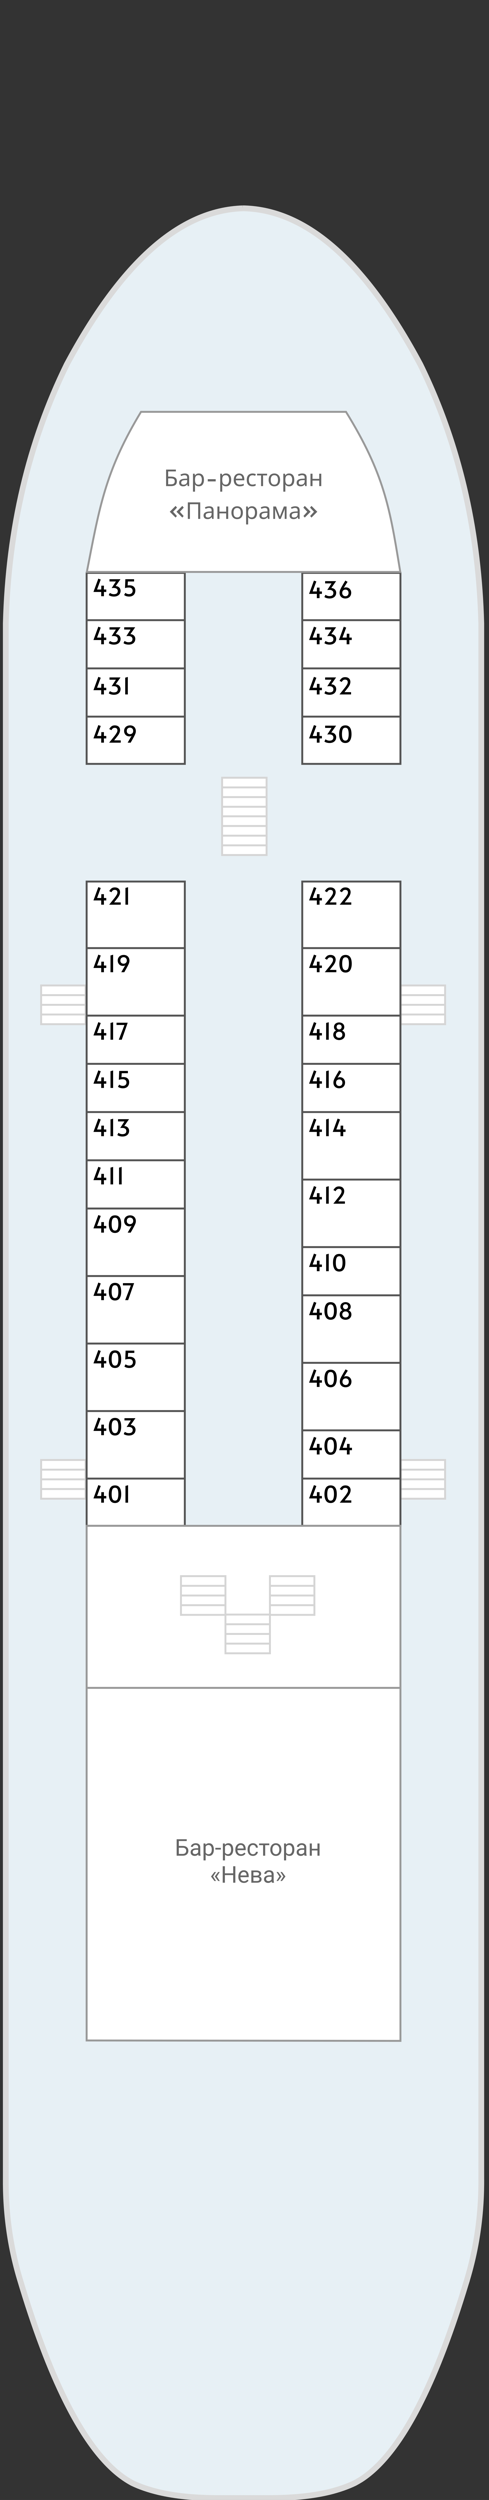 <?xml version="1.0"?>
<svg xmlns="http://www.w3.org/2000/svg" width="254" height="1296" viewBox="0 0 254 1296" fill="none">
<rect x="0" y="0" width="254" height="1296" fill="#333333" stroke="none"/>
<g id="&#x428;&#x43B;&#x44E;&#x43F;&#x43E;&#x447;&#x43D;&#x430;&#x44F; &#x43F;&#x430;&#x43B;&#x443;&#x431;&#x430;" clip-path="url(#clip0_1_14)">
<g id="&#x441;&#x445;&#x435;&#x43C;&#x430;">
<g id="&#x43F;&#x430;&#x43B;&#x443;&#x431;&#x430;">
<path d="M126.04 108L126.223 108L126.958 108C159.52 108.982 189.971 135.958 218.311 188.93C228.776 210.255 236.674 232.837 241.997 256.68C246.713 277.876 249.373 300.054 249.987 323.214L249.986 1128.86C250.17 1146.94 247.783 1164.34 242.825 1181.06C242.581 1182 242.305 1182.92 241.999 1183.81C234.591 1208.29 226.879 1228.57 218.862 1244.65C208.946 1264.65 198.54 1278.2 187.645 1285.28C186.544 1285.96 185.442 1286.6 184.34 1287.2C180.361 1289.11 175.801 1290.69 170.66 1291.93C162.153 1293.93 152.022 1294.96 140.27 1295L112.726 1295C100.974 1294.96 90.875 1293.93 82.428 1291.93C77.226 1290.69 72.635 1289.11 68.656 1287.2C67.554 1286.6 66.484 1285.96 65.442 1285.28C54.548 1278.2 44.111 1264.65 34.134 1244.65C25.811 1227.98 17.823 1206.78 10.171 1181.06C5.213 1164.34 2.826 1146.94 3.01 1128.86L3.01 323.213C4.296 274.038 14.854 229.276 34.686 188.929C63.027 136.001 93.477 109.024 126.04 108Z" fill="#E7F0F5"/>
<path d="M126.223 108C126.163 108 126.102 108 126.04 108M126.223 108L126.958 108C159.52 108.982 189.971 135.958 218.311 188.93C228.776 210.255 236.674 232.837 241.997 256.68C246.713 277.876 249.373 300.054 249.987 323.214L249.986 1128.86C250.17 1146.94 247.783 1164.34 242.825 1181.06C242.581 1182 242.305 1182.92 241.999 1183.81C234.591 1208.29 226.879 1228.57 218.862 1244.65C208.946 1264.65 198.54 1278.2 187.645 1285.28C186.544 1285.96 185.442 1286.6 184.34 1287.2C180.361 1289.11 175.801 1290.69 170.66 1291.93C162.153 1293.93 152.022 1294.96 140.27 1295L112.726 1295C100.974 1294.96 90.875 1293.93 82.428 1291.93C77.226 1290.69 72.635 1289.11 68.656 1287.2C67.554 1286.6 66.484 1285.96 65.442 1285.28C54.548 1278.2 44.111 1264.65 34.134 1244.65C25.811 1227.98 17.823 1206.78 10.171 1181.06C5.213 1164.34 2.826 1146.94 3.01 1128.86L3.01 323.213C4.296 274.038 14.854 229.276 34.686 188.929C63.027 136.001 93.477 109.024 126.04 108M126.223 108L126.04 108" stroke="#DADADA" stroke-width="3"/>
</g>
<g id="&#x43B;&#x435;&#x441;&#x442;&#x43D;&#x438;&#x446;&#x430;">
<g id="&#x43B;&#x435;&#x441;&#x442;&#x43D;&#x438;&#x446;&#x430; 1">
<path d="M117.369 884.397H140.468L140.468 889.417L140.468 894.436L140.468 899.455L140.474 904.475H117.369L117.369 899.455L117.369 894.436L117.369 889.417L117.369 884.397Z" fill="white"/>
<path d="M117.369 889.417L117.369 884.397H140.468L140.468 889.417M117.369 889.417H140.468M117.369 889.417L117.369 894.436M140.468 889.417L140.468 894.436M140.468 894.436H117.369M140.468 894.436L140.468 899.455M117.369 894.436L117.369 899.455M117.369 899.455L117.369 904.475H140.474L140.468 899.455M117.369 899.455H140.468" stroke="#D5D5D5"/>
</g>
</g>
<g id="&#x43B;&#x435;&#x441;&#x442;&#x43D;&#x438;&#x446;&#x430;_2">
<g id="&#x43B;&#x435;&#x441;&#x442;&#x43D;&#x438;&#x446;&#x430; 1_2">
<path d="M94.264 904.475H117.363L117.363 909.494L117.363 914.513L117.363 919.533L117.369 924.552H94.264L94.264 919.533L94.264 914.513L94.264 909.494L94.264 904.475Z" fill="white"/>
<path d="M94.264 909.494L94.264 904.475H117.363L117.363 909.494M94.264 909.494H117.363M94.264 909.494L94.264 914.513M117.363 909.494L117.363 914.513M117.363 914.513H94.264M117.363 914.513L117.363 919.533M94.264 914.513L94.264 919.533M94.264 919.533L94.264 924.552H117.369L117.363 919.533M94.264 919.533H117.363" stroke="#D5D5D5"/>
</g>
</g>
<g id="&#x43B;&#x435;&#x441;&#x442;&#x43D;&#x438;&#x446;&#x430;_3">
<g id="&#x43B;&#x435;&#x441;&#x442;&#x43D;&#x438;&#x446;&#x430; 1_3">
<path d="M140.474 904.475H163.573L163.573 909.494L163.573 914.513L163.573 919.533L163.578 924.552H140.474L140.474 919.533L140.474 914.513L140.474 909.494L140.474 904.475Z" fill="white"/>
<path d="M140.474 909.494L140.474 904.475H163.573L163.573 909.494M140.474 909.494H163.573M140.474 909.494L140.474 914.513M163.573 909.494L163.573 914.513M163.573 914.513H140.474M163.573 914.513L163.573 919.533M140.474 914.513L140.474 919.533M140.474 919.533L140.474 924.552H163.578L163.573 919.533M140.474 919.533H163.573" stroke="#D5D5D5"/>
</g>
</g>
<g id="&#x43B;&#x435;&#x441;&#x442;&#x43D;&#x438;&#x446;&#x430;_4">
<g id="&#x43B;&#x435;&#x441;&#x442;&#x43D;&#x438;&#x446;&#x430; 1_4">
<path d="M21.363 756.863H44.462L44.462 761.882L44.462 766.902L44.462 771.921L44.468 776.94H21.363L21.363 771.921L21.363 766.902L21.363 761.882L21.363 756.863Z" fill="white"/>
<path d="M21.363 761.882L21.363 756.863H44.462L44.462 761.882M21.363 761.882H44.462M21.363 761.882L21.363 766.902M44.462 761.882L44.462 766.902M44.462 766.902H21.363M44.462 766.902L44.462 771.921M21.363 766.902L21.363 771.921M21.363 771.921L21.363 776.94H44.468L44.462 771.921M21.363 771.921H44.462" stroke="#D5D5D5"/>
</g>
</g>
<g id="&#x43B;&#x435;&#x441;&#x442;&#x43D;&#x438;&#x446;&#x430;_5">
<g id="&#x43B;&#x435;&#x441;&#x442;&#x43D;&#x438;&#x446;&#x430; 1_5">
<path d="M208.101 756.863H231.2L231.2 761.882L231.2 766.901L231.2 771.921L231.206 776.94H208.101L208.101 771.921L208.101 766.901L208.101 761.882L208.101 756.863Z" fill="white"/>
<path d="M208.101 761.882L208.101 756.863H231.2L231.2 761.882M208.101 761.882H231.2M208.101 761.882L208.101 766.901M231.2 761.882L231.2 766.901M231.2 766.901H208.101M231.2 766.901L231.2 771.921M208.101 766.901L208.101 771.921M208.101 771.921L208.101 776.94H231.206L231.2 771.921M208.101 771.921H231.2" stroke="#D5D5D5"/>
</g>
</g>
<g id="&#x43B;&#x435;&#x441;&#x442;&#x43D;&#x438;&#x446;&#x430;_6">
<g id="&#x43B;&#x435;&#x441;&#x442;&#x43D;&#x438;&#x446;&#x430; 1_6">
<path d="M21.363 510.863H44.462L44.462 515.882L44.462 520.902L44.462 525.921L44.468 530.94H21.363L21.363 525.921L21.363 520.902L21.363 515.882L21.363 510.863Z" fill="white"/>
<path d="M21.363 515.882L21.363 510.863H44.462L44.462 515.882M21.363 515.882H44.462M21.363 515.882L21.363 520.902M44.462 515.882L44.462 520.902M44.462 520.902H21.363M44.462 520.902L44.462 525.921M21.363 520.902L21.363 525.921M21.363 525.921L21.363 530.94H44.468L44.462 525.921M21.363 525.921H44.462" stroke="#D5D5D5"/>
</g>
</g>
<g id="&#x43B;&#x435;&#x441;&#x442;&#x43D;&#x438;&#x446;&#x430;_7">
<g id="&#x43B;&#x435;&#x441;&#x442;&#x43D;&#x438;&#x446;&#x430; 1_7">
<path d="M208.101 510.863H231.2L231.2 515.882L231.2 520.901L231.2 525.921L231.206 530.94H208.101L208.101 525.921L208.101 520.901L208.101 515.882L208.101 510.863Z" fill="white"/>
<path d="M208.101 515.882L208.101 510.863H231.2L231.2 515.882M208.101 515.882H231.2M208.101 515.882L208.101 520.901M231.2 515.882L231.2 520.901M231.2 520.901H208.101M231.2 520.901L231.2 525.921M208.101 520.901L208.101 525.921M208.101 525.921L208.101 530.94H231.206L231.2 525.921M208.101 525.921H231.2" stroke="#D5D5D5"/>
</g>
</g>
<g id="&#x43B;&#x435;&#x441;&#x442;&#x43D;&#x438;&#x446;&#x430;_8">
<g id="&#x43B;&#x435;&#x441;&#x442;&#x43D;&#x438;&#x446;&#x430; 1_8">
<path d="M115.369 403.178H138.468L138.468 408.197L138.468 413.217L138.468 418.236L138.474 423.256H115.369L115.369 418.236L115.369 413.217L115.369 408.197L115.369 403.178Z" fill="white"/>
<path d="M115.369 408.197L115.369 403.178H138.468L138.468 408.197M115.369 408.197H138.468M115.369 408.197L115.369 413.217M138.468 408.197L138.468 413.217M138.468 413.217H115.369M138.468 413.217L138.468 418.236M115.369 413.217L115.369 418.236M115.369 418.236L115.369 423.256H138.474L138.468 418.236M115.369 418.236H138.468" stroke="#D5D5D5"/>
</g>
</g>
<g id="&#x43B;&#x435;&#x441;&#x442;&#x43D;&#x438;&#x446;&#x430;_9">
<g id="&#x43B;&#x435;&#x441;&#x442;&#x43D;&#x438;&#x446;&#x430; 1_9">
<path d="M115.369 423.178H138.468L138.468 428.197L138.468 433.217L138.468 438.236L138.474 443.256H115.369L115.369 438.236L115.369 433.217L115.369 428.197L115.369 423.178Z" fill="white"/>
<path d="M115.369 428.197L115.369 423.178H138.468L138.468 428.197M115.369 428.197H138.468M115.369 428.197L115.369 433.217M138.468 428.197L138.468 433.217M138.468 433.217H115.369M138.468 433.217L138.468 438.236M115.369 433.217L115.369 438.236M115.369 438.236L115.369 443.256H138.474L138.468 438.236M115.369 438.236H138.468" stroke="#D5D5D5"/>
</g>
</g>
<g id="&#x43A;&#x43E;&#x43D;&#x443;&#x442;&#x440;&#x44B; &#x43A;&#x430;&#x44E;&#x442;">
<g id="Vector 36">
<path d="M45 297H96V321.5V346.5V371.5V396H45V371.5V346.5V321.5V297Z" fill="white"/>
<path d="M45 321.5V297H96V321.5M45 321.5H96M45 321.5V346.5M96 321.5V346.5M96 371.5V396H45V371.5M96 371.5H45M96 371.5V346.5M45 371.5V346.5M45 346.5H96" stroke="#555555"/>
</g>
<g id="Vector 38">
<path d="M45 457H96V491.5V526.5V551.5V576.5V601.5V626.5V661.5V696.5V731.5V766.5V791H45V766.5V731.5V696.5V661.5V626.5V601.5V576.5V551.5V526.5V491.5V457Z" fill="white"/>
<path d="M45 491.5V457H96V491.5M45 491.5H96M45 491.5V526.5M96 491.5V526.5M96 526.5H45M96 526.5V551.5M45 526.5V551.5M45 551.5H96M45 551.5V576.5M96 551.5V576.5M96 576.5H45M96 576.5V601.5M45 576.5V601.5M45 601.5H96M45 601.5V626.5M96 601.5V626.5M96 626.5H45M96 626.5V661.5M45 626.5V661.5M45 661.5H96M45 661.5V696.5M96 661.5V696.5M96 696.5H45M96 696.5V731.5M45 696.5V731.5M45 731.5H96M45 731.5V766.5M96 731.5V766.5M96 766.5V791H45V766.5M96 766.5H45" stroke="#555555"/>
</g>
<g id="Vector 37">
<path d="M157 297H208V321.5V346.5V371.5V396H157V371.5V346.5V321.5V297Z" fill="white"/>
<path d="M157 321.5V297H208V321.5M157 321.5H208M157 321.5V346.5M208 321.5V346.5M208 371.5V396H157V371.5M208 371.5H157M208 371.5V346.5M157 371.5V346.5M157 346.5H208" stroke="#555555"/>
</g>
<g id="Vector 39">
<path d="M157 457H208V491.5V526.5V551.5V576.5V611.5V646.5V671.5V706.5V741.5V766.5V791H157V766.5V741.5V706.5V671.5V646.5V611.5V576.5V551.5V526.5V491.5V457Z" fill="white"/>
<path d="M157 491.5V457H208V491.5M157 491.5H208M157 491.5V526.5M208 491.5V526.5M208 526.5H157M208 526.5V551.5M157 526.5V551.5M157 551.5H208M157 551.5V576.5M208 551.5V576.5M208 576.5H157M208 576.5V611.5M157 576.5V611.5M157 611.5H208M157 611.5V646.5M208 611.5V646.5M208 646.5H157M208 646.5V671.5M157 646.5V671.5M157 671.5H208M157 671.5V706.5M208 671.5V706.5M208 706.5H157M208 706.5V741.5M157 706.5V741.5M157 741.5H208M157 741.5V766.5M208 741.5V766.5M208 766.5V791H157V766.5M208 766.5H157" stroke="#555555"/>
</g>
</g>
<path id="Vector 23" d="M208 791H45V1057.79L208 1058V791Z" fill="white" stroke="#999999"/>
<path id="Vector 35" d="M44.998 875.001L208 875.001" stroke="#999999"/>
<g id="&#x43B;&#x435;&#x441;&#x442;&#x43D;&#x438;&#x446;&#x430;_10">
<g id="&#x43B;&#x435;&#x441;&#x442;&#x43D;&#x438;&#x446;&#x430; 1_10">
<path d="M117.105 837H140.204L140.204 842.019L140.204 847.039L140.204 852.058L140.21 857.077H117.105L117.105 852.058L117.105 847.039L117.105 842.019L117.105 837Z" fill="white"/>
<path d="M117.105 842.019L117.105 837H140.204L140.204 842.019M117.105 842.019H140.204M117.105 842.019L117.105 847.039M140.204 842.019L140.204 847.039M140.204 847.039H117.105M140.204 847.039L140.204 852.058M117.105 847.039L117.105 852.058M117.105 852.058L117.105 857.077H140.21L140.204 852.058M117.105 852.058H140.204" stroke="#D5D5D5"/>
</g>
</g>
<g id="&#x43B;&#x435;&#x441;&#x442;&#x43D;&#x438;&#x446;&#x430;_11">
<g id="&#x43B;&#x435;&#x441;&#x442;&#x43D;&#x438;&#x446;&#x430; 1_11">
<path d="M94 817.078H117.099L117.099 822.097L117.099 827.116L117.099 832.136L117.105 837.155H94L94 832.136L94 827.116L94 822.097L94 817.078Z" fill="white"/>
<path d="M94 822.097L94 817.078H117.099L117.099 822.097M94 822.097H117.099M94 822.097L94 827.116M117.099 822.097L117.099 827.116M117.099 827.116H94M117.099 827.116L117.099 832.136M94 827.116L94 832.136M94 832.136L94 837.155H117.105L117.099 832.136M94 832.136H117.099" stroke="#D5D5D5"/>
</g>
</g>
<g id="&#x43B;&#x435;&#x441;&#x442;&#x43D;&#x438;&#x446;&#x430;_12">
<g id="&#x43B;&#x435;&#x441;&#x442;&#x43D;&#x438;&#x446;&#x430; 1_12">
<path d="M140.21 817.077H163.309L163.309 822.097L163.309 827.116L163.309 832.136L163.315 837.155H140.21L140.21 832.136L140.21 827.116L140.21 822.097L140.21 817.077Z" fill="white"/>
<path d="M140.21 822.097L140.21 817.077H163.309L163.309 822.097M140.21 822.097H163.309M140.21 822.097L140.21 827.116M163.309 822.097L163.309 827.116M163.309 827.116H140.21M163.309 827.116L163.309 832.136M140.21 827.116L140.21 832.136M140.21 832.136L140.21 837.155H163.315L163.309 832.136M140.21 832.136H163.309" stroke="#D5D5D5"/>
</g>
</g>
<path id="Rectangle 1" d="M46.267 290.564C52.01 261.076 55.599 242.647 73.244 213.5H179.721C199.541 245.564 202.494 263.534 207.503 294.019C207.637 294.837 207.773 295.664 207.911 296.5H45.108C45.507 294.47 45.892 292.493 46.267 290.564Z" fill="white" stroke="#999999"/>
</g>
<g id="text-labels">
<path id="&#x411;&#x430;&#x440;-&#x440;&#x435;&#x441;&#x442;&#x43E;&#x440;&#x430;&#x43D; &#x41F;&#x430;&#x43D;&#x43E;&#x440;&#x430;&#x43C;&#x430;" d="M86.273 252.001L86.273 243.433L91.361 243.433L91.361 244.381L87.353 244.381L87.353 247.057L88.625 247.057C89.481 247.057 90.145 247.165 90.617 247.381C91.089 247.589 91.417 247.877 91.601 248.245C91.785 248.605 91.877 249.021 91.877 249.493C91.877 250.013 91.773 250.461 91.565 250.837C91.365 251.213 91.037 251.501 90.581 251.701C90.125 251.901 89.525 252.001 88.781 252.001L86.273 252.001ZM88.673 251.077C89.441 251.077 89.981 250.949 90.293 250.693C90.605 250.429 90.761 250.029 90.761 249.493C90.761 249.125 90.685 248.833 90.533 248.617C90.389 248.393 90.149 248.233 89.813 248.137C89.485 248.041 89.045 247.993 88.493 247.993L87.353 247.993L87.353 251.077L88.673 251.077ZM95.948 245.461C96.732 245.461 97.312 245.633 97.688 245.977C98.064 246.321 98.252 246.869 98.252 247.621L98.252 252.001L97.484 252.001L97.28 251.089L97.232 251.089C97.048 251.321 96.856 251.517 96.656 251.677C96.464 251.829 96.24 251.941 95.984 252.013C95.736 252.085 95.432 252.121 95.072 252.121C94.688 252.121 94.34 252.053 94.028 251.917C93.724 251.781 93.484 251.573 93.308 251.293C93.132 251.005 93.044 250.645 93.044 250.213C93.044 249.573 93.296 249.081 93.8 248.737C94.304 248.385 95.08 248.193 96.128 248.161L97.22 248.125L97.22 247.741C97.22 247.205 97.104 246.833 96.872 246.625C96.64 246.417 96.312 246.313 95.888 246.313C95.552 246.313 95.232 246.365 94.928 246.469C94.624 246.565 94.34 246.677 94.076 246.805L93.752 246.013C94.032 245.861 94.364 245.733 94.748 245.629C95.132 245.517 95.532 245.461 95.948 245.461ZM96.26 248.893C95.46 248.925 94.904 249.053 94.592 249.277C94.288 249.501 94.136 249.817 94.136 250.225C94.136 250.585 94.244 250.849 94.46 251.017C94.684 251.185 94.968 251.269 95.312 251.269C95.856 251.269 96.308 251.121 96.668 250.825C97.028 250.521 97.208 250.057 97.208 249.433L97.208 248.857L96.26 248.893ZM103.299 245.449C104.091 245.449 104.727 245.725 105.207 246.277C105.695 246.829 105.939 247.661 105.939 248.773C105.939 249.501 105.827 250.117 105.603 250.621C105.387 251.117 105.078 251.493 104.678 251.749C104.286 251.997 103.822 252.121 103.286 252.121C102.958 252.121 102.666 252.077 102.41 251.989C102.154 251.901 101.934 251.789 101.75 251.653C101.574 251.509 101.423 251.353 101.295 251.185L101.223 251.185C101.239 251.321 101.254 251.493 101.27 251.701C101.286 251.909 101.294 252.089 101.294 252.241L101.294 254.881L100.238 254.881L100.239 245.569L101.103 245.569L101.247 246.445L101.295 246.445C101.423 246.261 101.575 246.093 101.751 245.941C101.935 245.789 102.151 245.669 102.399 245.581C102.655 245.493 102.955 245.449 103.299 245.449ZM103.107 246.337C102.675 246.337 102.327 246.421 102.063 246.589C101.799 246.749 101.607 246.993 101.487 247.321C101.367 247.649 101.303 248.065 101.295 248.569L101.295 248.773C101.295 249.301 101.351 249.749 101.463 250.117C101.575 250.485 101.763 250.765 102.027 250.957C102.299 251.149 102.667 251.245 103.131 251.245C103.523 251.245 103.843 251.137 104.091 250.921C104.347 250.705 104.535 250.413 104.655 250.045C104.783 249.669 104.847 249.241 104.847 248.761C104.847 248.025 104.703 247.437 104.415 246.997C104.135 246.557 103.699 246.337 103.107 246.337ZM107.921 248.413L112.037 248.414L112.037 249.566L107.921 249.565L107.921 248.413ZM117.443 245.45C118.235 245.45 118.871 245.726 119.351 246.278C119.839 246.83 120.083 247.662 120.083 248.774C120.083 249.502 119.971 250.118 119.747 250.622C119.531 251.118 119.223 251.494 118.823 251.75C118.431 251.998 117.967 252.122 117.431 252.122C117.103 252.122 116.811 252.078 116.555 251.99C116.299 251.902 116.079 251.79 115.895 251.654C115.719 251.51 115.567 251.354 115.439 251.186L115.367 251.186C115.383 251.322 115.399 251.494 115.415 251.702C115.431 251.91 115.439 252.09 115.439 252.242L115.439 254.882L114.383 254.882L114.383 245.57L115.247 245.57L115.391 246.446L115.439 246.446C115.567 246.262 115.719 246.094 115.895 245.942C116.079 245.79 116.295 245.67 116.543 245.582C116.799 245.494 117.099 245.45 117.443 245.45ZM117.251 246.338C116.819 246.338 116.471 246.422 116.207 246.59C115.943 246.75 115.751 246.994 115.631 247.322C115.511 247.65 115.447 248.066 115.439 248.57L115.439 248.774C115.439 249.302 115.495 249.75 115.607 250.118C115.719 250.486 115.907 250.766 116.171 250.958C116.443 251.15 116.811 251.246 117.275 251.246C117.667 251.246 117.987 251.138 118.235 250.922C118.491 250.706 118.679 250.414 118.799 250.046C118.927 249.67 118.991 249.242 118.991 248.762C118.991 248.026 118.847 247.438 118.559 246.998C118.279 246.558 117.843 246.338 117.251 246.338ZM124.25 245.45C124.802 245.45 125.274 245.57 125.666 245.81C126.066 246.05 126.37 246.39 126.578 246.83C126.794 247.262 126.902 247.77 126.902 248.354L126.902 248.99L122.498 248.99C122.514 249.718 122.698 250.274 123.05 250.658C123.41 251.034 123.91 251.222 124.55 251.222C124.958 251.222 125.318 251.186 125.63 251.114C125.95 251.034 126.278 250.922 126.614 250.778L126.614 251.702C126.286 251.846 125.962 251.95 125.642 252.014C125.322 252.086 124.942 252.122 124.502 252.122C123.894 252.122 123.354 251.998 122.882 251.75C122.418 251.502 122.054 251.134 121.79 250.646C121.534 250.15 121.406 249.546 121.406 248.834C121.406 248.13 121.522 247.526 121.754 247.022C121.994 246.518 122.326 246.13 122.75 245.858C123.182 245.586 123.682 245.45 124.25 245.45ZM124.238 246.314C123.734 246.314 123.334 246.478 123.038 246.806C122.75 247.126 122.578 247.574 122.522 248.15L125.798 248.15C125.798 247.782 125.742 247.462 125.63 247.19C125.518 246.918 125.346 246.706 125.114 246.554C124.89 246.394 124.598 246.314 124.238 246.314ZM131.119 252.122C130.551 252.122 130.043 252.006 129.595 251.774C129.155 251.542 128.807 251.182 128.551 250.694C128.303 250.206 128.179 249.582 128.179 248.822C128.179 248.03 128.311 247.386 128.575 246.89C128.839 246.394 129.195 246.03 129.643 245.798C130.099 245.566 130.616 245.45 131.192 245.45C131.52 245.45 131.836 245.486 132.139 245.558C132.443 245.622 132.691 245.702 132.883 245.798L132.559 246.674C132.367 246.602 132.143 246.534 131.887 246.47C131.631 246.406 131.391 246.374 131.167 246.374C130.735 246.374 130.379 246.466 130.099 246.65C129.819 246.834 129.611 247.106 129.475 247.466C129.339 247.826 129.271 248.274 129.271 248.81C129.271 249.322 129.339 249.758 129.475 250.118C129.611 250.478 129.815 250.75 130.087 250.934C130.359 251.118 130.699 251.21 131.107 251.21C131.459 251.21 131.767 251.174 132.031 251.102C132.303 251.03 132.551 250.942 132.775 250.838L132.775 251.774C132.559 251.886 132.319 251.97 132.055 252.026C131.799 252.09 131.487 252.122 131.119 252.122ZM138.745 246.459L136.645 246.459L136.645 252.003L135.601 252.003L135.601 246.459L133.525 246.458L133.525 245.57L138.745 245.571L138.745 246.459ZM145.487 248.775C145.487 249.311 145.415 249.787 145.271 250.203C145.135 250.611 144.935 250.959 144.671 251.247C144.415 251.535 144.099 251.755 143.723 251.907C143.355 252.051 142.943 252.123 142.487 252.123C142.063 252.123 141.671 252.051 141.311 251.907C140.951 251.755 140.639 251.535 140.375 251.247C140.111 250.959 139.903 250.611 139.751 250.203C139.607 249.787 139.535 249.311 139.535 248.775C139.535 248.063 139.655 247.463 139.895 246.975C140.135 246.479 140.479 246.103 140.927 245.847C141.375 245.583 141.907 245.451 142.523 245.451C143.107 245.451 143.619 245.583 144.059 245.847C144.507 246.103 144.855 246.479 145.103 246.975C145.359 247.463 145.487 248.063 145.487 248.775ZM140.627 248.775C140.627 249.279 140.691 249.719 140.819 250.095C140.955 250.463 141.163 250.747 141.443 250.947C141.723 251.147 142.079 251.247 142.511 251.247C142.943 251.247 143.299 251.147 143.579 250.947C143.859 250.747 144.063 250.463 144.191 250.095C144.327 249.719 144.395 249.279 144.395 248.775C144.395 248.263 144.327 247.827 144.191 247.467C144.055 247.107 143.847 246.831 143.567 246.639C143.295 246.439 142.939 246.339 142.499 246.339C141.843 246.339 141.367 246.555 141.071 246.987C140.775 247.419 140.627 248.015 140.627 248.775ZM150.221 245.451C151.013 245.451 151.649 245.727 152.129 246.279C152.617 246.831 152.861 247.663 152.86 248.775C152.86 249.503 152.748 250.119 152.524 250.623C152.308 251.119 152 251.495 151.6 251.751C151.208 251.999 150.744 252.123 150.208 252.123C149.88 252.123 149.588 252.079 149.332 251.991C149.076 251.903 148.856 251.791 148.672 251.655C148.496 251.511 148.344 251.355 148.216 251.187L148.144 251.187C148.16 251.323 148.176 251.495 148.192 251.703C148.208 251.911 148.216 252.091 148.216 252.243L148.216 254.883L147.16 254.883L147.161 245.571L148.025 245.571L148.169 246.447L148.217 246.447C148.345 246.263 148.497 246.095 148.673 245.943C148.857 245.791 149.073 245.671 149.321 245.583C149.577 245.495 149.877 245.451 150.221 245.451ZM150.029 246.339C149.597 246.339 149.249 246.423 148.985 246.591C148.721 246.751 148.529 246.995 148.409 247.323C148.289 247.651 148.224 248.067 148.216 248.571L148.216 248.775C148.216 249.303 148.272 249.751 148.384 250.119C148.496 250.487 148.684 250.767 148.948 250.959C149.22 251.151 149.588 251.247 150.052 251.247C150.444 251.247 150.764 251.139 151.012 250.923C151.268 250.707 151.456 250.415 151.576 250.047C151.704 249.671 151.768 249.243 151.768 248.763C151.768 248.027 151.625 247.439 151.337 246.999C151.057 246.559 150.621 246.339 150.029 246.339ZM156.979 245.463C157.763 245.463 158.343 245.635 158.719 245.979C159.095 246.323 159.283 246.871 159.283 247.623L159.283 252.003L158.515 252.003L158.311 251.091L158.263 251.091C158.079 251.323 157.887 251.519 157.687 251.679C157.495 251.831 157.271 251.943 157.015 252.015C156.767 252.087 156.463 252.123 156.103 252.123C155.719 252.123 155.371 252.055 155.059 251.919C154.755 251.783 154.515 251.575 154.339 251.295C154.163 251.007 154.075 250.647 154.075 250.215C154.075 249.575 154.327 249.083 154.831 248.739C155.335 248.387 156.111 248.195 157.159 248.163L158.251 248.127L158.251 247.743C158.251 247.207 158.135 246.835 157.903 246.627C157.671 246.419 157.343 246.315 156.919 246.315C156.583 246.315 156.263 246.367 155.959 246.471C155.655 246.567 155.371 246.679 155.107 246.807L154.783 246.015C155.063 245.863 155.395 245.735 155.779 245.631C156.163 245.519 156.563 245.463 156.979 245.463ZM157.291 248.895C156.491 248.927 155.935 249.055 155.623 249.279C155.319 249.503 155.167 249.819 155.167 250.227C155.167 250.587 155.275 250.851 155.491 251.019C155.715 251.187 155.999 251.271 156.343 251.271C156.887 251.271 157.339 251.123 157.699 250.827C158.059 250.523 158.239 250.059 158.239 249.435L158.239 248.859L157.291 248.895ZM162.326 245.572L162.326 248.248L165.818 248.248L165.818 245.572L166.874 245.572L166.874 252.004L165.818 252.004L165.818 249.136L162.326 249.136L162.326 252.004L161.27 252.004L161.27 245.572L162.326 245.572ZM91.676 265.293L94.7 262.257L95.444 263.157L93.416 265.305L95.396 267.489L94.7 268.317L91.676 265.293ZM88.184 265.293L91.208 262.257L91.952 263.157L89.924 265.305L91.904 267.489L91.208 268.317L88.184 265.293ZM97.569 269.001L97.57 260.433L104.002 260.433L104.001 269.001L102.933 269.001L102.934 261.381L98.65 261.381L98.649 269.001L97.569 269.001ZM108.639 262.461C109.423 262.462 110.003 262.634 110.379 262.978C110.755 263.322 110.943 263.87 110.943 264.622L110.943 269.002L110.175 269.002L109.971 268.09L109.923 268.09C109.739 268.322 109.547 268.518 109.347 268.678C109.155 268.829 108.931 268.941 108.675 269.013C108.427 269.085 108.123 269.121 107.763 269.121C107.379 269.121 107.031 269.053 106.719 268.917C106.415 268.781 106.175 268.573 105.999 268.293C105.823 268.005 105.735 267.645 105.735 267.213C105.735 266.573 105.987 266.081 106.491 265.737C106.995 265.385 107.771 265.193 108.819 265.161L109.911 265.126L109.911 264.742C109.911 264.206 109.795 263.834 109.563 263.626C109.331 263.418 109.003 263.313 108.579 263.313C108.243 263.313 107.923 263.365 107.619 263.469C107.315 263.565 107.031 263.677 106.767 263.805L106.443 263.013C106.723 262.861 107.055 262.733 107.439 262.629C107.823 262.517 108.223 262.461 108.639 262.461ZM108.951 265.893C108.151 265.925 107.595 266.053 107.283 266.277C106.979 266.501 106.827 266.817 106.827 267.225C106.827 267.585 106.935 267.849 107.151 268.017C107.375 268.185 107.659 268.269 108.003 268.269C108.547 268.269 108.999 268.121 109.359 267.826C109.719 267.522 109.899 267.058 109.899 266.434L109.899 265.858L108.951 265.893ZM113.985 262.57L113.985 265.246L117.477 265.246L117.477 262.57L118.533 262.57L118.533 269.002L117.477 269.002L117.477 266.134L113.985 266.134L113.985 269.002L112.929 269.002L112.929 262.57L113.985 262.57ZM126.162 265.774C126.162 266.31 126.09 266.786 125.946 267.202C125.81 267.61 125.61 267.958 125.346 268.246C125.09 268.534 124.774 268.754 124.398 268.906C124.03 269.05 123.618 269.122 123.162 269.122C122.738 269.122 122.346 269.05 121.986 268.906C121.626 268.754 121.314 268.534 121.05 268.246C120.786 267.958 120.578 267.61 120.426 267.202C120.282 266.786 120.21 266.31 120.21 265.774C120.21 265.062 120.33 264.462 120.57 263.974C120.81 263.478 121.154 263.102 121.602 262.846C122.05 262.582 122.582 262.45 123.198 262.45C123.782 262.45 124.294 262.582 124.734 262.846C125.182 263.102 125.53 263.478 125.778 263.974C126.034 264.462 126.162 265.062 126.162 265.774ZM121.302 265.774C121.302 266.278 121.366 266.718 121.494 267.094C121.63 267.462 121.838 267.746 122.118 267.946C122.398 268.146 122.754 268.246 123.186 268.246C123.618 268.246 123.974 268.146 124.254 267.946C124.534 267.746 124.738 267.462 124.866 267.094C125.002 266.718 125.07 266.278 125.07 265.774C125.07 265.262 125.002 264.826 124.866 264.466C124.73 264.106 124.522 263.83 124.242 263.638C123.97 263.438 123.614 263.338 123.174 263.338C122.518 263.338 122.042 263.554 121.746 263.986C121.45 264.418 121.302 265.014 121.302 265.774ZM130.896 262.45C131.688 262.45 132.324 262.726 132.804 263.278C133.292 263.83 133.536 264.662 133.536 265.774C133.536 266.502 133.424 267.118 133.2 267.622C132.984 268.118 132.676 268.494 132.276 268.75C131.884 268.998 131.42 269.122 130.884 269.122C130.556 269.122 130.264 269.078 130.008 268.99C129.752 268.902 129.532 268.79 129.348 268.654C129.172 268.51 129.02 268.354 128.892 268.186L128.82 268.186C128.836 268.322 128.852 268.494 128.868 268.702C128.884 268.91 128.892 269.09 128.892 269.242L128.891 271.882L127.835 271.882L127.836 262.57L128.7 262.57L128.844 263.446L128.892 263.446C129.02 263.262 129.172 263.094 129.348 262.942C129.532 262.79 129.748 262.67 129.996 262.582C130.252 262.494 130.552 262.45 130.896 262.45ZM130.704 263.338C130.272 263.338 129.924 263.422 129.66 263.59C129.396 263.75 129.204 263.994 129.084 264.322C128.964 264.65 128.9 265.066 128.892 265.57L128.892 265.774C128.892 266.302 128.948 266.75 129.06 267.118C129.172 267.486 129.36 267.766 129.624 267.958C129.896 268.15 130.264 268.246 130.728 268.246C131.12 268.246 131.44 268.138 131.688 267.922C131.944 267.706 132.132 267.414 132.252 267.046C132.38 266.67 132.444 266.242 132.444 265.762C132.444 265.026 132.3 264.438 132.012 263.998C131.732 263.558 131.296 263.338 130.704 263.338ZM137.655 262.463C138.439 262.463 139.019 262.635 139.395 262.979C139.771 263.323 139.959 263.871 139.958 264.623L139.958 269.003L139.19 269.003L138.986 268.091L138.938 268.091C138.754 268.323 138.562 268.519 138.362 268.679C138.17 268.831 137.946 268.943 137.69 269.015C137.442 269.087 137.138 269.123 136.778 269.123C136.394 269.123 136.046 269.055 135.734 268.919C135.43 268.783 135.19 268.574 135.014 268.294C134.838 268.006 134.75 267.646 134.75 267.214C134.75 266.574 135.002 266.082 135.506 265.739C136.01 265.387 136.786 265.195 137.834 265.163L138.926 265.127L138.926 264.743C138.926 264.207 138.811 263.835 138.579 263.627C138.347 263.419 138.019 263.315 137.595 263.315C137.259 263.315 136.939 263.367 136.635 263.471C136.331 263.567 136.047 263.679 135.783 263.807L135.459 263.015C135.739 262.863 136.071 262.735 136.455 262.631C136.839 262.519 137.239 262.463 137.655 262.463ZM137.966 265.895C137.166 265.927 136.61 266.055 136.298 266.279C135.994 266.503 135.842 266.819 135.842 267.227C135.842 267.587 135.95 267.851 136.166 268.019C136.39 268.187 136.674 268.271 137.018 268.271C137.562 268.271 138.014 268.123 138.374 267.827C138.734 267.523 138.914 267.059 138.914 266.435L138.914 265.859L137.966 265.895ZM148.845 262.571L148.845 269.003L147.897 269.003L147.897 264.899C147.897 264.731 147.901 264.555 147.909 264.371C147.925 264.187 147.941 264.007 147.957 263.831L147.921 263.831L145.821 269.003L144.933 269.003L142.893 263.831L142.857 263.831C142.873 264.007 142.881 264.187 142.881 264.371C142.889 264.555 142.893 264.743 142.893 264.935L142.893 269.003L141.945 269.003L141.945 262.571L143.349 262.571L145.377 267.743L147.441 262.571L148.845 262.571ZM153.334 262.463C154.118 262.463 154.698 262.635 155.074 262.979C155.45 263.323 155.638 263.871 155.638 264.623L155.638 269.003L154.87 269.003L154.666 268.091L154.618 268.091C154.434 268.323 154.242 268.519 154.042 268.679C153.85 268.831 153.626 268.943 153.37 269.015C153.122 269.087 152.818 269.123 152.458 269.123C152.074 269.123 151.726 269.055 151.414 268.919C151.11 268.783 150.87 268.575 150.694 268.295C150.518 268.007 150.43 267.647 150.43 267.215C150.43 266.575 150.682 266.083 151.186 265.739C151.69 265.387 152.466 265.195 153.514 265.163L154.606 265.127L154.606 264.743C154.606 264.207 154.49 263.835 154.258 263.627C154.026 263.419 153.698 263.315 153.274 263.315C152.938 263.315 152.618 263.367 152.314 263.471C152.01 263.567 151.726 263.679 151.462 263.807L151.138 263.015C151.418 262.863 151.75 262.735 152.134 262.631C152.518 262.519 152.918 262.463 153.334 262.463ZM153.646 265.895C152.846 265.927 152.29 266.055 151.978 266.279C151.674 266.503 151.522 266.819 151.522 267.227C151.522 267.587 151.63 267.851 151.846 268.019C152.07 268.187 152.354 268.271 152.698 268.271C153.242 268.271 153.694 268.123 154.054 267.827C154.414 267.523 154.594 267.059 154.594 266.435L154.594 265.859L153.646 265.895ZM157.613 267.491L159.593 265.307L157.565 263.159L158.309 262.259L161.333 265.296L158.309 268.319L157.613 267.491ZM161.093 267.491L163.073 265.308L161.045 263.159L161.789 262.26L164.813 265.296L161.789 268.32L161.093 267.491Z" fill="#666666"/>
<path id="&#x420;&#x435;&#x441;&#x442;&#x43E;&#x440;&#x430;&#x43D; &#x41D;&#x435;&#x432;&#x430;" d="M96.995 953.469L96.995 954.395L92.882 954.395L92.882 962L91.757 962L91.757 953.469L96.995 953.469ZM92.618 956.944L94.945 956.944C95.57 956.944 96.097 957.049 96.526 957.26C96.956 957.467 97.282 957.758 97.505 958.133C97.728 958.508 97.839 958.948 97.839 959.452C97.839 959.827 97.776 960.171 97.651 960.483C97.526 960.792 97.341 961.061 97.095 961.292C96.849 961.518 96.546 961.694 96.186 961.819C95.827 961.94 95.413 962.001 94.944 962.001L91.757 962L91.757 953.469L92.888 953.469L92.888 961.081L94.944 961.081C95.362 961.081 95.7 961.005 95.958 960.852C96.22 960.696 96.411 960.493 96.532 960.243C96.653 959.993 96.714 959.725 96.714 959.44C96.714 959.155 96.653 958.893 96.532 958.655C96.411 958.417 96.22 958.227 95.958 958.087C95.7 957.942 95.362 957.87 94.944 957.87L92.618 957.87L92.618 956.944ZM102.937 960.917L102.937 957.653C102.937 957.403 102.886 957.186 102.784 957.003C102.687 956.815 102.538 956.671 102.339 956.569C102.14 956.468 101.894 956.417 101.601 956.417C101.327 956.417 101.087 956.464 100.88 956.557C100.677 956.651 100.517 956.774 100.4 956.927C100.286 957.079 100.23 957.243 100.23 957.419L99.146 957.419C99.146 957.192 99.204 956.968 99.321 956.745C99.439 956.522 99.607 956.321 99.825 956.141C100.048 955.958 100.314 955.813 100.622 955.708C100.935 955.598 101.282 955.544 101.665 955.544C102.126 955.544 102.532 955.622 102.884 955.778C103.239 955.934 103.517 956.171 103.716 956.487C103.919 956.8 104.021 957.192 104.021 957.665L104.021 960.618C104.021 960.829 104.038 961.054 104.073 961.292C104.112 961.53 104.169 961.735 104.243 961.907L104.243 962.001L103.112 962.001C103.058 961.876 103.015 961.71 102.983 961.503C102.952 961.292 102.937 961.097 102.937 960.917ZM103.124 958.157L103.136 958.919L102.04 958.919C101.732 958.919 101.456 958.944 101.214 958.995C100.972 959.042 100.769 959.114 100.605 959.212C100.44 959.309 100.315 959.432 100.23 959.581C100.144 959.725 100.101 959.895 100.101 960.091C100.101 960.29 100.146 960.471 100.235 960.636C100.325 960.8 100.46 960.93 100.64 961.028C100.823 961.122 101.048 961.169 101.313 961.169C101.645 961.169 101.938 961.099 102.192 960.958C102.446 960.817 102.647 960.645 102.796 960.442C102.948 960.239 103.03 960.042 103.042 959.85L103.505 960.372C103.478 960.536 103.403 960.718 103.282 960.917C103.161 961.116 102.999 961.308 102.796 961.491C102.597 961.671 102.358 961.821 102.081 961.942C101.808 962.059 101.499 962.118 101.155 962.118C100.726 962.118 100.349 962.034 100.024 961.866C99.704 961.698 99.454 961.473 99.274 961.192C99.099 960.907 99.011 960.589 99.011 960.237C99.011 959.897 99.077 959.598 99.21 959.341C99.343 959.079 99.534 958.862 99.784 958.69C100.034 958.514 100.335 958.382 100.687 958.292C101.038 958.202 101.431 958.157 101.864 958.157L103.124 958.157ZM106.81 956.88L106.809 964.439L105.72 964.438L105.72 955.661L106.716 955.661L106.81 956.88ZM111.081 958.779L111.081 958.902C111.081 959.363 111.026 959.79 110.917 960.185C110.808 960.575 110.647 960.915 110.437 961.204C110.229 961.493 109.974 961.718 109.669 961.878C109.364 962.038 109.015 962.118 108.62 962.118C108.218 962.118 107.862 962.052 107.554 961.919C107.245 961.786 106.983 961.593 106.769 961.339C106.554 961.085 106.382 960.78 106.253 960.425C106.128 960.069 106.042 959.669 105.995 959.224L105.995 958.567C106.042 958.099 106.13 957.679 106.259 957.308C106.388 956.937 106.558 956.62 106.769 956.358C106.984 956.093 107.243 955.892 107.548 955.755C107.853 955.614 108.204 955.544 108.603 955.544C109.001 955.544 109.355 955.622 109.663 955.778C109.972 955.931 110.232 956.15 110.443 956.435C110.653 956.72 110.812 957.062 110.917 957.46C111.026 957.855 111.081 958.294 111.081 958.779ZM109.991 958.902L109.991 958.779C109.991 958.462 109.958 958.165 109.892 957.888C109.825 957.607 109.722 957.361 109.581 957.15C109.444 956.935 109.269 956.767 109.054 956.646C108.839 956.521 108.583 956.458 108.286 956.458C108.013 956.458 107.775 956.505 107.571 956.599C107.372 956.692 107.202 956.819 107.062 956.98C106.921 957.136 106.806 957.315 106.716 957.519C106.63 957.718 106.566 957.925 106.523 958.14L106.523 959.657C106.601 959.931 106.71 960.189 106.851 960.431C106.991 960.669 107.179 960.862 107.413 961.011C107.647 961.155 107.942 961.228 108.298 961.228C108.591 961.228 108.843 961.167 109.054 961.046C109.269 960.921 109.444 960.751 109.581 960.536C109.722 960.321 109.825 960.075 109.892 959.798C109.958 959.517 109.991 959.218 109.991 958.902ZM114.72 957.929L114.72 958.82L111.86 958.82L111.86 957.929L114.72 957.929ZM116.864 956.88L116.864 964.439L115.774 964.439L115.775 955.662L116.771 955.662L116.864 956.88ZM121.136 958.779L121.136 958.902C121.136 959.363 121.081 959.791 120.972 960.185C120.862 960.576 120.702 960.916 120.491 961.205C120.284 961.494 120.028 961.718 119.724 961.878C119.419 962.039 119.069 962.119 118.675 962.119C118.272 962.119 117.917 962.052 117.608 961.919C117.3 961.787 117.038 961.593 116.823 961.339C116.608 961.085 116.437 960.781 116.308 960.425C116.183 960.07 116.097 959.669 116.05 959.224L116.05 958.568C116.097 958.099 116.185 957.679 116.314 957.308C116.443 956.937 116.612 956.621 116.823 956.359C117.038 956.093 117.298 955.892 117.603 955.755C117.907 955.615 118.259 955.544 118.657 955.544C119.056 955.544 119.409 955.623 119.718 955.779C120.027 955.931 120.286 956.15 120.497 956.435C120.708 956.72 120.866 957.062 120.972 957.461C121.081 957.855 121.136 958.295 121.136 958.779ZM120.046 958.902L120.046 958.779C120.046 958.462 120.013 958.166 119.946 957.888C119.88 957.607 119.776 957.361 119.636 957.15C119.499 956.935 119.323 956.767 119.109 956.646C118.894 956.521 118.638 956.459 118.341 956.459C118.068 956.459 117.829 956.505 117.626 956.599C117.427 956.693 117.257 956.82 117.116 956.98C116.976 957.136 116.86 957.316 116.771 957.519C116.685 957.718 116.62 957.925 116.577 958.14L116.577 959.658C116.655 959.931 116.765 960.189 116.905 960.431C117.046 960.669 117.233 960.863 117.468 961.011C117.702 961.156 117.997 961.228 118.353 961.228C118.645 961.228 118.897 961.168 119.108 961.046C119.323 960.921 119.499 960.752 119.636 960.537C119.776 960.322 119.88 960.076 119.946 959.798C120.013 959.517 120.046 959.218 120.046 958.902ZM125.149 962.119C124.708 962.119 124.308 962.045 123.948 961.896C123.593 961.744 123.286 961.531 123.028 961.258C122.774 960.984 122.579 960.66 122.442 960.285C122.306 959.91 122.237 959.5 122.237 959.054L122.237 958.808C122.237 958.293 122.314 957.834 122.466 957.431C122.618 957.025 122.825 956.681 123.087 956.4C123.349 956.119 123.646 955.906 123.978 955.761C124.31 955.617 124.654 955.545 125.009 955.545C125.462 955.545 125.853 955.623 126.181 955.779C126.513 955.935 126.784 956.154 126.995 956.435C127.206 956.713 127.362 957.041 127.464 957.42C127.566 957.795 127.616 958.205 127.616 958.65L127.616 959.137L122.882 959.136L122.882 958.252L126.532 958.252L126.532 958.17C126.517 957.889 126.458 957.615 126.357 957.349C126.259 957.084 126.103 956.865 125.888 956.693C125.673 956.521 125.38 956.435 125.009 956.435C124.763 956.435 124.536 956.488 124.329 956.594C124.122 956.695 123.944 956.847 123.796 957.051C123.648 957.254 123.532 957.502 123.45 957.795C123.368 958.088 123.327 958.426 123.327 958.808L123.327 959.054C123.327 959.355 123.368 959.638 123.45 959.904C123.536 960.166 123.659 960.396 123.819 960.595C123.983 960.795 124.181 960.951 124.411 961.064C124.645 961.178 124.911 961.234 125.208 961.234C125.591 961.234 125.915 961.156 126.181 961C126.446 960.844 126.679 960.635 126.878 960.373L127.534 960.894C127.397 961.101 127.224 961.299 127.013 961.486C126.802 961.674 126.542 961.826 126.233 961.943C125.929 962.06 125.567 962.119 125.149 962.119ZM131.419 961.229C131.677 961.229 131.915 961.176 132.134 961.07C132.353 960.965 132.532 960.82 132.673 960.637C132.813 960.449 132.894 960.236 132.913 959.998L133.944 959.998C133.925 960.373 133.798 960.723 133.563 961.047C133.333 961.367 133.03 961.627 132.655 961.826C132.28 962.022 131.868 962.119 131.419 962.119C130.942 962.119 130.526 962.035 130.171 961.867C129.819 961.699 129.526 961.469 129.292 961.176C129.062 960.883 128.888 960.547 128.771 960.168C128.657 959.785 128.601 959.381 128.601 958.955L128.601 958.709C128.601 958.283 128.657 957.881 128.771 957.502C128.888 957.119 129.062 956.781 129.292 956.488C129.527 956.195 129.82 955.965 130.171 955.797C130.527 955.629 130.943 955.545 131.419 955.545C131.915 955.545 132.349 955.647 132.72 955.85C133.091 956.049 133.382 956.322 133.593 956.67C133.808 957.014 133.925 957.404 133.944 957.842L132.913 957.842C132.894 957.58 132.819 957.344 132.691 957.133C132.566 956.922 132.394 956.754 132.175 956.629C131.96 956.5 131.708 956.436 131.419 956.436C131.087 956.436 130.808 956.502 130.581 956.635C130.359 956.764 130.181 956.939 130.048 957.162C129.919 957.381 129.825 957.625 129.767 957.894C129.712 958.16 129.685 958.432 129.685 958.709L129.685 958.955C129.685 959.232 129.712 959.506 129.767 959.775C129.821 960.045 129.913 960.289 130.042 960.508C130.175 960.727 130.353 960.902 130.575 961.035C130.802 961.164 131.083 961.229 131.419 961.229ZM137.747 955.662L137.747 962.002L136.657 962.002L136.657 955.662L137.747 955.662ZM139.874 955.662L139.874 956.541L134.571 956.541L134.571 955.662L139.874 955.662ZM140.407 958.903L140.407 958.768C140.407 958.311 140.474 957.887 140.607 957.496C140.739 957.102 140.931 956.76 141.181 956.471C141.431 956.178 141.734 955.952 142.089 955.791C142.445 955.627 142.843 955.545 143.284 955.545C143.73 955.545 144.13 955.627 144.486 955.792C144.845 955.952 145.15 956.178 145.4 956.471C145.653 956.76 145.847 957.102 145.98 957.497C146.112 957.887 146.179 958.311 146.179 958.768L146.179 958.903C146.179 959.36 146.112 959.784 145.98 960.174C145.847 960.565 145.653 960.907 145.399 961.2C145.149 961.489 144.847 961.715 144.491 961.879C144.14 962.04 143.741 962.12 143.296 962.12C142.851 962.12 142.45 962.04 142.095 961.879C141.739 961.715 141.435 961.489 141.181 961.2C140.931 960.907 140.739 960.565 140.606 960.174C140.474 959.784 140.407 959.36 140.407 958.903ZM141.491 958.768L141.491 958.903C141.491 959.219 141.528 959.518 141.603 959.799C141.677 960.077 141.788 960.323 141.937 960.538C142.089 960.752 142.278 960.922 142.505 961.047C142.731 961.168 142.995 961.229 143.296 961.229C143.593 961.229 143.853 961.168 144.075 961.047C144.302 960.922 144.489 960.752 144.638 960.538C144.786 960.323 144.897 960.077 144.972 959.799C145.05 959.518 145.089 959.219 145.089 958.903L145.089 958.768C145.089 958.456 145.05 958.161 144.972 957.883C144.898 957.602 144.784 957.354 144.632 957.139C144.484 956.92 144.296 956.749 144.069 956.624C143.847 956.499 143.585 956.436 143.284 956.436C142.987 956.436 142.726 956.499 142.499 956.624C142.277 956.748 142.089 956.92 141.937 957.139C141.788 957.354 141.677 957.602 141.603 957.883C141.528 958.161 141.491 958.455 141.491 958.768ZM148.622 956.882L148.622 964.44L147.532 964.44L147.532 955.663L148.529 955.663L148.622 956.882ZM152.894 958.78L152.894 958.903C152.894 959.364 152.839 959.792 152.73 960.186C152.62 960.577 152.46 960.917 152.249 961.206C152.042 961.495 151.786 961.72 151.481 961.88C151.177 962.04 150.827 962.12 150.433 962.12C150.03 962.12 149.675 962.053 149.366 961.921C149.058 961.788 148.796 961.594 148.581 961.341C148.366 961.087 148.194 960.782 148.065 960.426C147.94 960.071 147.855 959.671 147.808 959.225L147.808 958.569C147.855 958.1 147.943 957.68 148.071 957.309C148.2 956.938 148.37 956.622 148.581 956.36C148.796 956.094 149.056 955.893 149.361 955.757C149.665 955.616 150.017 955.546 150.415 955.546C150.814 955.546 151.167 955.624 151.476 955.78C151.784 955.932 152.044 956.151 152.255 956.436C152.466 956.722 152.624 957.063 152.73 957.462C152.839 957.856 152.894 958.296 152.894 958.78ZM151.804 958.903L151.804 958.78C151.804 958.464 151.771 958.167 151.704 957.889C151.638 957.608 151.534 957.362 151.394 957.151C151.257 956.936 151.081 956.768 150.866 956.647C150.652 956.522 150.396 956.46 150.099 956.46C149.825 956.46 149.587 956.507 149.384 956.6C149.185 956.694 149.015 956.821 148.874 956.981C148.734 957.137 148.618 957.317 148.528 957.52C148.443 957.719 148.378 957.926 148.335 958.141L148.335 959.659C148.413 959.932 148.522 960.19 148.663 960.432C148.804 960.671 148.991 960.864 149.226 961.012C149.46 961.157 149.755 961.229 150.11 961.229C150.403 961.229 150.655 961.169 150.866 961.048C151.081 960.923 151.257 960.753 151.394 960.538C151.534 960.323 151.638 960.077 151.704 959.8C151.771 959.518 151.804 959.22 151.804 958.903ZM158.015 960.919L158.015 957.655C158.015 957.405 157.964 957.189 157.862 957.005C157.765 956.817 157.616 956.673 157.417 956.571C157.218 956.47 156.972 956.419 156.679 956.419C156.405 956.419 156.165 956.466 155.958 956.56C155.755 956.653 155.595 956.776 155.478 956.929C155.364 957.081 155.308 957.245 155.308 957.421L154.224 957.421C154.224 957.194 154.282 956.97 154.4 956.747C154.517 956.524 154.685 956.323 154.903 956.144C155.126 955.96 155.392 955.815 155.7 955.71C156.013 955.601 156.361 955.546 156.743 955.546C157.204 955.546 157.611 955.624 157.962 955.78C158.318 955.937 158.595 956.173 158.794 956.489C158.997 956.802 159.099 957.194 159.099 957.667L159.099 960.62C159.099 960.831 159.116 961.056 159.151 961.294C159.19 961.532 159.247 961.737 159.321 961.909L159.321 962.003L158.19 962.003C158.136 961.878 158.093 961.712 158.062 961.505C158.03 961.294 158.015 961.099 158.015 960.919ZM158.202 958.159L158.214 958.921L157.118 958.921C156.81 958.921 156.534 958.946 156.292 958.997C156.05 959.044 155.847 959.116 155.683 959.214C155.519 959.312 155.394 959.435 155.308 959.583C155.222 959.728 155.179 959.897 155.179 960.093C155.179 960.292 155.224 960.474 155.313 960.638C155.403 960.802 155.538 960.933 155.718 961.03C155.901 961.124 156.126 961.171 156.392 961.171C156.724 961.171 157.017 961.101 157.271 960.96C157.524 960.819 157.726 960.648 157.874 960.444C158.026 960.241 158.108 960.044 158.12 959.853L158.583 960.374C158.556 960.538 158.481 960.72 158.36 960.919C158.239 961.118 158.077 961.31 157.874 961.493C157.675 961.673 157.436 961.823 157.159 961.944C156.886 962.062 156.577 962.12 156.233 962.12C155.804 962.12 155.427 962.036 155.103 961.868C154.782 961.7 154.532 961.476 154.353 961.194C154.177 960.909 154.089 960.591 154.089 960.239C154.089 959.899 154.155 959.601 154.288 959.343C154.421 959.081 154.612 958.864 154.862 958.692C155.112 958.517 155.413 958.384 155.765 958.294C156.116 958.204 156.509 958.159 156.942 958.159L158.202 958.159ZM165.105 958.411L165.105 959.29L161.753 959.29L161.753 958.411L165.105 958.411ZM161.982 955.663L161.981 962.003L160.897 962.003L160.898 955.663L161.982 955.663ZM165.984 955.663L165.983 962.003L164.894 962.003L164.894 955.663L165.984 955.663ZM112.212 970.458L110.682 972.814L109.651 972.808L109.651 972.732L111.38 970.458L112.212 970.458ZM110.682 972.761L112.211 975.122L111.379 975.122L109.651 972.843L109.651 972.767L110.682 972.761ZM114.151 970.458L112.622 972.814L111.59 972.808L111.59 972.732L113.319 970.458L114.151 970.458ZM112.622 972.761L114.151 975.122L113.319 975.122L111.59 972.843L111.59 972.767L112.622 972.761ZM121.258 971.138L121.258 972.058L116.641 972.058L116.641 971.138L121.258 971.138ZM116.817 967.47L116.817 976.001L115.686 976.001L115.686 967.47L116.817 967.47ZM122.243 967.47L122.243 976.002L121.118 976.002L121.118 967.47L122.243 967.47ZM126.719 976.119C126.278 976.119 125.877 976.045 125.518 975.896C125.163 975.744 124.856 975.531 124.598 975.258C124.344 974.984 124.149 974.66 124.012 974.285C123.875 973.91 123.807 973.5 123.807 973.054L123.807 972.808C123.807 972.293 123.883 971.834 124.036 971.431C124.188 971.025 124.395 970.681 124.657 970.4C124.919 970.119 125.215 969.906 125.548 969.762C125.88 969.617 126.223 969.545 126.579 969.545C127.032 969.545 127.423 969.623 127.751 969.779C128.083 969.935 128.354 970.154 128.565 970.435C128.776 970.713 128.932 971.041 129.034 971.42C129.135 971.795 129.186 972.205 129.186 972.65L129.186 973.137L124.452 973.136L124.452 972.252L128.102 972.252L128.102 972.17C128.087 971.889 128.028 971.615 127.926 971.35C127.829 971.084 127.672 970.865 127.458 970.693C127.243 970.521 126.95 970.435 126.579 970.435C126.333 970.435 126.106 970.488 125.899 970.594C125.692 970.695 125.514 970.847 125.366 971.051C125.217 971.254 125.102 971.502 125.02 971.795C124.938 972.088 124.897 972.426 124.897 972.808L124.897 973.054C124.897 973.355 124.938 973.638 125.02 973.904C125.106 974.166 125.229 974.396 125.389 974.596C125.553 974.795 125.75 974.951 125.981 975.064C126.215 975.178 126.481 975.234 126.778 975.234C127.161 975.234 127.485 975.156 127.75 975C128.016 974.844 128.249 974.635 128.448 974.373L129.104 974.894C128.967 975.101 128.793 975.299 128.582 975.486C128.372 975.674 128.112 975.826 127.803 975.943C127.498 976.06 127.137 976.119 126.719 976.119ZM133.428 973.213L131.348 973.213L131.336 972.346L133.036 972.346C133.372 972.346 133.651 972.313 133.874 972.246C134.1 972.18 134.27 972.08 134.383 971.947C134.497 971.815 134.553 971.651 134.553 971.455C134.553 971.303 134.52 971.17 134.454 971.057C134.391 970.94 134.296 970.844 134.167 970.77C134.038 970.692 133.878 970.635 133.686 970.6C133.499 970.561 133.278 970.541 133.024 970.541L131.635 970.541L131.635 976.002L130.551 976.002L130.551 969.662L133.024 969.662C133.426 969.662 133.788 969.697 134.108 969.768C134.432 969.838 134.708 969.945 134.934 970.09C135.165 970.231 135.34 970.41 135.462 970.629C135.583 970.848 135.643 971.106 135.643 971.403C135.643 971.594 135.604 971.776 135.526 971.947C135.448 972.119 135.333 972.272 135.18 972.404C135.028 972.537 134.84 972.647 134.618 972.733C134.395 972.815 134.139 972.867 133.85 972.891L133.428 973.213ZM133.428 976.002L130.955 976.002L131.495 975.123L133.428 975.123C133.729 975.123 133.979 975.086 134.178 975.012C134.377 974.934 134.526 974.824 134.624 974.684C134.725 974.539 134.776 974.367 134.776 974.168C134.776 973.969 134.725 973.799 134.624 973.658C134.526 973.514 134.377 973.404 134.178 973.33C133.979 973.252 133.729 973.213 133.428 973.213L131.782 973.213L131.794 972.346L133.85 972.346L134.243 972.674C134.59 972.701 134.885 972.787 135.127 972.932C135.37 973.076 135.553 973.26 135.678 973.483C135.803 973.701 135.866 973.94 135.866 974.197C135.866 974.494 135.809 974.756 135.696 974.983C135.586 975.209 135.426 975.399 135.215 975.551C135.004 975.699 134.748 975.813 134.448 975.891C134.147 975.965 133.807 976.002 133.428 976.002ZM141.057 974.918L141.057 971.655C141.057 971.405 141.006 971.188 140.905 971.004C140.807 970.817 140.659 970.672 140.46 970.571C140.26 970.469 140.014 970.418 139.721 970.418C139.448 970.418 139.208 970.465 139.001 970.559C138.797 970.653 138.637 970.776 138.52 970.928C138.407 971.08 138.35 971.244 138.35 971.42L137.266 971.42C137.266 971.194 137.325 970.969 137.442 970.746C137.559 970.524 137.727 970.323 137.946 970.143C138.169 969.959 138.434 969.815 138.743 969.709C139.055 969.6 139.403 969.545 139.786 969.545C140.247 969.545 140.653 969.623 141.005 969.78C141.36 969.936 141.637 970.172 141.837 970.489C142.04 970.801 142.141 971.194 142.141 971.666L142.141 974.62C142.141 974.831 142.159 975.055 142.194 975.293C142.233 975.532 142.289 975.737 142.364 975.909L142.364 976.002L141.233 976.002C141.178 975.877 141.135 975.711 141.104 975.504C141.073 975.293 141.057 975.098 141.057 974.918ZM141.245 972.159L141.256 972.92L140.161 972.92C139.852 972.92 139.577 972.946 139.335 972.996C139.092 973.043 138.889 973.116 138.725 973.213C138.561 973.311 138.436 973.434 138.35 973.582C138.264 973.727 138.221 973.897 138.221 974.092C138.221 974.291 138.266 974.473 138.356 974.637C138.446 974.801 138.581 974.932 138.76 975.03C138.944 975.123 139.168 975.17 139.434 975.17C139.766 975.17 140.059 975.1 140.313 974.959C140.567 974.819 140.768 974.647 140.916 974.444C141.069 974.241 141.151 974.043 141.163 973.852L141.625 974.373C141.598 974.538 141.524 974.719 141.403 974.918C141.282 975.118 141.12 975.309 140.916 975.493C140.717 975.672 140.479 975.823 140.202 975.944C139.928 976.061 139.62 976.119 139.276 976.119C138.846 976.119 138.469 976.035 138.145 975.867C137.825 975.699 137.575 975.475 137.395 975.194C137.219 974.908 137.131 974.59 137.131 974.239C137.131 973.899 137.198 973.6 137.331 973.342C137.463 973.08 137.655 972.864 137.905 972.692C138.155 972.516 138.456 972.383 138.807 972.293C139.159 972.203 139.551 972.159 139.985 972.159L141.245 972.159ZM143.624 975.106L145.153 972.751L146.184 972.756L146.184 972.833L144.456 975.106L143.624 975.106ZM143.624 970.442L144.456 970.442L146.184 972.721L146.184 972.797L145.153 972.803L143.624 970.442ZM145.668 975.106L147.198 972.751L148.229 972.757L148.229 972.833L146.5 975.106L145.668 975.106ZM145.669 970.442L146.501 970.442L148.229 972.721L148.229 972.798L147.198 972.803L145.669 970.442Z" fill="#666666"/>
<path id="435" d="M52.572 306.875L48.54 306.874L51.072 299.963L52.32 300.431L50.412 305.615L52.572 305.615L52.644 303.611L53.976 303.611L53.976 305.615L55.2 305.615L55.2 306.875L53.976 306.875L53.976 309.083L52.572 309.083L52.572 306.875ZM59.176 309.263C58.664 309.263 58.148 309.191 57.628 309.047C57.116 308.895 56.744 308.703 56.512 308.471L57.076 307.331C57.316 307.523 57.62 307.691 57.988 307.835C58.356 307.971 58.732 308.039 59.116 308.039C60.484 308.039 61.168 307.483 61.168 306.371C61.168 305.899 60.98 305.519 60.604 305.231C60.236 304.943 59.736 304.799 59.104 304.799C58.664 304.799 58.292 304.823 57.988 304.871L60.196 301.439L56.884 301.439L56.884 300.263L62.584 300.263L60.088 303.827C60.592 303.843 61.036 303.963 61.42 304.187C61.812 304.411 62.112 304.707 62.32 305.075C62.528 305.435 62.632 305.835 62.632 306.275C62.632 306.851 62.496 307.367 62.224 307.823C61.952 308.271 61.556 308.623 61.036 308.879C60.516 309.135 59.896 309.263 59.176 309.263ZM67.068 309.263C66.54 309.263 66.052 309.195 65.604 309.059C65.164 308.923 64.792 308.723 64.488 308.459L65.1 307.331C65.276 307.483 65.536 307.635 65.88 307.787C66.224 307.931 66.608 308.003 67.032 308.003C67.576 308.003 68.02 307.851 68.364 307.547C68.716 307.235 68.892 306.815 68.892 306.287C68.892 305.791 68.732 305.383 68.412 305.063C68.1 304.735 67.592 304.571 66.888 304.571C66.528 304.571 66.152 304.603 65.76 304.667C65.368 304.731 65.092 304.807 64.932 304.895L65.113 300.263L69.637 300.263L69.636 301.439L66.421 301.439L66.3 303.527C66.532 303.463 66.868 303.431 67.308 303.431C68.237 303.431 68.965 303.675 69.492 304.163C70.028 304.643 70.296 305.307 70.296 306.155C70.296 306.763 70.168 307.303 69.912 307.775C69.664 308.247 69.296 308.615 68.808 308.879C68.32 309.135 67.74 309.263 67.068 309.263Z" fill="black"/>
<path id="433" d="M52.572 331.793L48.54 331.793L51.072 324.881L52.32 325.349L50.412 330.533L52.572 330.533L52.644 328.529L53.976 328.529L53.976 330.533L55.2 330.533L55.2 331.793L53.976 331.793L53.976 334.001L52.572 334.001L52.572 331.793ZM59.176 334.181C58.664 334.181 58.148 334.109 57.628 333.965C57.116 333.813 56.744 333.621 56.512 333.389L57.076 332.249C57.316 332.441 57.62 332.609 57.988 332.753C58.356 332.889 58.732 332.957 59.116 332.957C60.484 332.957 61.168 332.401 61.168 331.289C61.168 330.817 60.98 330.437 60.604 330.149C60.236 329.861 59.736 329.717 59.104 329.717C58.664 329.717 58.292 329.741 57.988 329.789L60.196 326.357L56.884 326.357L56.884 325.181L62.584 325.181L60.088 328.745C60.592 328.761 61.036 328.881 61.42 329.105C61.812 329.329 62.112 329.625 62.32 329.993C62.528 330.353 62.632 330.753 62.632 331.193C62.632 331.769 62.496 332.285 62.224 332.741C61.952 333.189 61.556 333.541 61.036 333.797C60.516 334.053 59.896 334.181 59.176 334.181ZM66.816 334.181C66.304 334.181 65.788 334.109 65.268 333.965C64.756 333.813 64.384 333.621 64.152 333.389L64.716 332.249C64.956 332.441 65.26 332.609 65.628 332.753C65.996 332.889 66.372 332.957 66.756 332.957C68.124 332.957 68.808 332.401 68.808 331.289C68.808 330.817 68.62 330.437 68.244 330.149C67.876 329.861 67.376 329.717 66.744 329.717C66.304 329.717 65.932 329.741 65.628 329.789L67.837 326.357L64.525 326.357L64.525 325.181L70.225 325.181L67.728 328.745C68.233 328.761 68.676 328.881 69.06 329.105C69.452 329.329 69.752 329.625 69.96 329.993C70.168 330.353 70.272 330.753 70.272 331.193C70.272 331.769 70.136 332.285 69.864 332.741C69.592 333.189 69.196 333.541 68.676 333.797C68.156 334.053 67.536 334.181 66.816 334.181Z" fill="black"/>
<path id="431" d="M52.572 357.793L48.54 357.793L51.072 350.881L52.32 351.349L50.412 356.533L52.572 356.533L52.644 354.529L53.976 354.529L53.976 356.533L55.2 356.533L55.2 357.793L53.976 357.793L53.976 360.001L52.572 360.001L52.572 357.793ZM59.176 360.181C58.664 360.181 58.148 360.109 57.628 359.965C57.116 359.813 56.744 359.621 56.512 359.389L57.076 358.249C57.316 358.441 57.62 358.609 57.988 358.753C58.356 358.889 58.732 358.957 59.116 358.957C60.484 358.957 61.168 358.401 61.168 357.289C61.168 356.817 60.98 356.437 60.604 356.149C60.236 355.861 59.736 355.717 59.104 355.717C58.664 355.717 58.292 355.741 57.988 355.789L60.196 352.357L56.884 352.357L56.884 351.181L62.584 351.181L60.088 354.745C60.592 354.761 61.036 354.881 61.42 355.105C61.812 355.329 62.112 355.625 62.32 355.993C62.528 356.353 62.632 356.753 62.632 357.193C62.632 357.769 62.496 358.285 62.224 358.741C61.952 359.189 61.556 359.541 61.036 359.797C60.516 360.053 59.896 360.181 59.176 360.181ZM65.041 351.313L66.397 350.929L66.396 360.001L65.04 360.001L65.041 351.313Z" fill="black"/>
<path id="429" d="M52.572 382.793L48.54 382.793L51.072 375.881L52.32 376.349L50.412 381.533L52.572 381.533L52.644 379.529L53.976 379.529L53.976 381.533L55.2 381.533L55.2 382.793L53.976 382.793L53.976 385.001L52.572 385.001L52.572 382.793ZM59.668 381.293C60.044 380.789 60.356 380.321 60.604 379.889C60.86 379.457 60.988 379.057 60.988 378.689C60.988 378.241 60.868 377.901 60.628 377.669C60.396 377.429 60.044 377.309 59.572 377.309C59.14 377.309 58.792 377.429 58.528 377.669C58.264 377.909 58.044 378.201 57.868 378.545L56.752 377.945C57.032 377.409 57.4 376.957 57.856 376.589C58.312 376.221 58.896 376.037 59.608 376.037C60.496 376.037 61.176 376.269 61.648 376.733C62.12 377.189 62.356 377.789 62.356 378.533C62.356 379.501 61.876 380.573 60.916 381.749L59.284 383.813L62.704 383.813L62.704 385.001L56.704 385.001L59.668 381.293ZM67.858 382.301C67.89 382.245 67.978 382.097 68.122 381.857C68.266 381.617 68.378 381.449 68.458 381.353C68.162 381.617 67.734 381.749 67.174 381.749C66.646 381.749 66.174 381.625 65.758 381.377C65.35 381.129 65.03 380.789 64.798 380.357C64.574 379.925 64.462 379.445 64.462 378.917C64.462 378.349 64.594 377.849 64.858 377.417C65.122 376.977 65.49 376.637 65.962 376.397C66.442 376.157 66.994 376.037 67.618 376.037C68.162 376.037 68.658 376.157 69.106 376.397C69.554 376.629 69.906 376.969 70.162 377.417C70.426 377.865 70.558 378.385 70.558 378.977C70.558 379.361 70.506 379.733 70.402 380.093C70.298 380.453 70.058 381.001 69.682 381.737C69.306 382.473 68.701 383.561 67.87 385.001L66.309 385.001L67.858 382.301ZM67.498 380.597C67.986 380.597 68.386 380.449 68.698 380.153C69.018 379.857 69.178 379.453 69.178 378.941C69.178 378.429 69.022 378.013 68.71 377.693C68.398 377.365 68.006 377.201 67.534 377.201C67.022 377.201 66.61 377.365 66.298 377.693C65.994 378.013 65.842 378.425 65.842 378.929C65.842 379.449 66.002 379.857 66.322 380.153C66.642 380.449 67.034 380.597 67.498 380.597Z" fill="black"/>
<path id="436" d="M164.572 307.875L160.54 307.875L163.072 300.963L164.32 301.431L162.412 306.615L164.572 306.615L164.644 304.611L165.976 304.611L165.976 306.615L167.2 306.615L167.2 307.875L165.976 307.875L165.976 310.083L164.572 310.083L164.572 307.875ZM171.175 310.263C170.663 310.263 170.147 310.191 169.627 310.047C169.115 309.895 168.743 309.703 168.511 309.471L169.075 308.331C169.315 308.523 169.619 308.691 169.987 308.835C170.355 308.971 170.731 309.039 171.115 309.039C172.483 309.039 173.167 308.483 173.167 307.371C173.168 306.899 172.98 306.519 172.604 306.231C172.236 305.943 171.736 305.799 171.104 305.799C170.664 305.799 170.292 305.823 169.988 305.871L172.196 302.439L168.884 302.439L168.884 301.263L174.584 301.263L172.088 304.827C172.592 304.843 173.036 304.963 173.42 305.187C173.812 305.411 174.112 305.707 174.32 306.075C174.528 306.435 174.632 306.835 174.631 307.275C174.631 307.851 174.495 308.367 174.223 308.823C173.951 309.271 173.555 309.623 173.035 309.879C172.515 310.135 171.895 310.263 171.175 310.263ZM179.332 310.263C178.788 310.263 178.288 310.147 177.832 309.915C177.384 309.675 177.028 309.335 176.764 308.895C176.508 308.447 176.38 307.927 176.38 307.335C176.38 306.919 176.444 306.511 176.572 306.111C176.7 305.703 176.972 305.119 177.388 304.359C177.804 303.599 178.468 302.467 179.38 300.963L180.532 301.635C179.748 302.819 179.128 303.811 178.672 304.611C178.64 304.667 178.608 304.723 178.576 304.779C178.544 304.835 178.516 304.875 178.492 304.899C178.62 304.779 178.792 304.683 179.008 304.611C179.224 304.539 179.472 304.503 179.752 304.503C180.28 304.503 180.748 304.631 181.156 304.887C181.564 305.135 181.876 305.471 182.092 305.895C182.316 306.311 182.428 306.763 182.428 307.251C182.428 307.875 182.296 308.415 182.032 308.871C181.768 309.327 181.4 309.675 180.928 309.915C180.464 310.147 179.932 310.263 179.332 310.263ZM179.416 309.087C179.92 309.087 180.316 308.927 180.604 308.607C180.9 308.287 181.048 307.875 181.048 307.371C181.048 306.843 180.896 306.427 180.592 306.123C180.296 305.811 179.916 305.655 179.452 305.655C178.94 305.655 178.528 305.811 178.216 306.123C177.912 306.435 177.76 306.859 177.76 307.395C177.76 307.883 177.916 308.287 178.228 308.607C178.548 308.927 178.944 309.087 179.416 309.087Z" fill="black"/>
<path id="434" d="M164.572 331.793L160.54 331.793L163.072 324.881L164.32 325.349L162.412 330.533L164.572 330.533L164.644 328.529L165.976 328.529L165.976 330.533L167.2 330.533L167.2 331.793L165.976 331.793L165.976 334.001L164.572 334.001L164.572 331.793ZM171.175 334.181C170.663 334.181 170.147 334.109 169.627 333.965C169.115 333.813 168.743 333.621 168.511 333.389L169.075 332.249C169.315 332.441 169.619 332.609 169.987 332.753C170.355 332.889 170.731 332.957 171.115 332.957C172.483 332.957 173.167 332.401 173.167 331.289C173.168 330.817 172.98 330.437 172.604 330.149C172.236 329.861 171.736 329.717 171.104 329.717C170.664 329.717 170.292 329.741 169.988 329.789L172.196 326.357L168.884 326.357L168.884 325.181L174.584 325.181L172.088 328.745C172.592 328.761 173.036 328.881 173.42 329.105C173.812 329.329 174.112 329.625 174.32 329.993C174.528 330.353 174.632 330.753 174.631 331.193C174.631 331.769 174.495 332.285 174.223 332.741C173.951 333.189 173.555 333.541 173.035 333.797C172.515 334.053 171.895 334.181 171.175 334.181ZM180.064 331.793L176.032 331.793L178.564 324.881L179.812 325.349L177.904 330.533L180.064 330.533L180.136 328.529L181.468 328.529L181.468 330.533L182.692 330.533L182.692 331.793L181.468 331.793L181.468 334.001L180.064 334.001L180.064 331.793Z" fill="black"/>
<path id="432" d="M164.572 357.793L160.54 357.793L163.072 350.881L164.32 351.349L162.412 356.533L164.572 356.533L164.644 354.529L165.976 354.529L165.976 356.533L167.2 356.533L167.2 357.793L165.976 357.793L165.976 360.001L164.572 360.001L164.572 357.793ZM171.175 360.181C170.663 360.181 170.147 360.109 169.627 359.965C169.115 359.813 168.743 359.621 168.511 359.389L169.075 358.249C169.315 358.441 169.619 358.609 169.987 358.753C170.355 358.889 170.731 358.957 171.115 358.957C172.483 358.957 173.167 358.401 173.168 357.289C173.168 356.817 172.98 356.437 172.604 356.149C172.236 355.861 171.736 355.717 171.104 355.717C170.664 355.717 170.292 355.741 169.988 355.789L172.196 352.357L168.884 352.357L168.884 351.181L174.584 351.181L172.088 354.745C172.592 354.761 173.036 354.881 173.42 355.105C173.812 355.329 174.112 355.625 174.32 355.993C174.528 356.353 174.632 356.753 174.632 357.193C174.632 357.769 174.495 358.285 174.223 358.741C173.951 359.189 173.555 359.541 173.035 359.797C172.515 360.053 171.895 360.181 171.175 360.181ZM179.308 356.293C179.684 355.789 179.996 355.321 180.244 354.889C180.5 354.457 180.628 354.057 180.628 353.689C180.628 353.241 180.508 352.901 180.268 352.669C180.036 352.429 179.684 352.309 179.212 352.309C178.78 352.309 178.432 352.429 178.168 352.669C177.904 352.909 177.684 353.201 177.508 353.545L176.392 352.945C176.672 352.409 177.04 351.957 177.496 351.589C177.952 351.221 178.536 351.037 179.248 351.037C180.136 351.037 180.816 351.269 181.288 351.733C181.76 352.189 181.996 352.789 181.996 353.533C181.996 354.501 181.516 355.573 180.556 356.749L178.924 358.813L182.344 358.813L182.344 360.001L176.344 360.001L179.308 356.293Z" fill="black"/>
<path id="430" d="M164.572 382.793L160.54 382.793L163.072 375.881L164.32 376.349L162.412 381.533L164.572 381.533L164.644 379.529L165.976 379.529L165.976 381.533L167.2 381.533L167.2 382.793L165.976 382.793L165.976 385.001L164.572 385.001L164.572 382.793ZM171.175 385.181C170.663 385.181 170.147 385.109 169.627 384.965C169.115 384.813 168.743 384.621 168.511 384.389L169.075 383.249C169.315 383.441 169.619 383.609 169.987 383.753C170.355 383.889 170.731 383.957 171.115 383.957C172.483 383.957 173.167 383.401 173.168 382.289C173.168 381.817 172.98 381.437 172.604 381.149C172.236 380.861 171.736 380.717 171.104 380.717C170.664 380.717 170.292 380.741 169.988 380.789L172.196 377.357L168.884 377.357L168.884 376.181L174.584 376.181L172.088 379.745C172.592 379.761 173.036 379.881 173.42 380.105C173.812 380.329 174.112 380.625 174.32 380.993C174.528 381.353 174.632 381.753 174.632 382.193C174.632 382.769 174.495 383.285 174.223 383.741C173.951 384.189 173.555 384.541 173.035 384.797C172.515 385.053 171.895 385.181 171.175 385.181ZM179.38 385.181C178.276 385.181 177.464 384.757 176.944 383.909C176.424 383.061 176.164 381.957 176.164 380.597C176.164 379.197 176.416 378.089 176.92 377.273C177.424 376.449 178.244 376.037 179.38 376.037C181.516 376.037 182.584 377.557 182.584 380.597C182.584 381.981 182.324 383.093 181.804 383.933C181.284 384.765 180.476 385.181 179.38 385.181ZM179.38 383.957C180.036 383.957 180.488 383.645 180.736 383.021C180.992 382.389 181.12 381.581 181.12 380.597C181.12 379.565 180.996 378.749 180.748 378.149C180.5 377.549 180.044 377.249 179.38 377.249C178.716 377.249 178.256 377.549 178 378.149C177.752 378.749 177.628 379.565 177.628 380.597C177.628 382.837 178.212 383.957 179.38 383.957Z" fill="black"/>
<path id="421" d="M52.572 466.793L48.54 466.793L51.072 459.881L52.32 460.349L50.412 465.533L52.572 465.533L52.644 463.529L53.976 463.529L53.976 465.533L55.2 465.533L55.2 466.793L53.976 466.793L53.976 469.001L52.572 469.001L52.572 466.793ZM59.667 465.293C60.043 464.789 60.355 464.321 60.603 463.889C60.859 463.457 60.987 463.057 60.987 462.689C60.987 462.241 60.867 461.901 60.627 461.669C60.396 461.429 60.044 461.309 59.572 461.309C59.14 461.309 58.792 461.429 58.528 461.669C58.264 461.909 58.044 462.201 57.867 462.545L56.752 461.945C57.032 461.409 57.4 460.957 57.856 460.589C58.312 460.221 58.896 460.037 59.608 460.037C60.496 460.037 61.176 460.269 61.648 460.733C62.12 461.189 62.355 461.789 62.355 462.533C62.355 463.501 61.875 464.573 60.915 465.749L59.283 467.813L62.703 467.813L62.703 469.001L56.703 469.001L59.667 465.293ZM65.157 460.313L66.513 459.929L66.513 469.001L65.157 469.001L65.157 460.313Z" fill="black"/>
<path id="419" d="M52.572 501.793L48.54 501.793L51.072 494.881L52.32 495.349L50.412 500.533L52.572 500.533L52.644 498.529L53.976 498.529L53.976 500.533L55.2 500.533L55.2 501.793L53.976 501.793L53.976 504.001L52.572 504.001L52.572 501.793ZM57.4 495.313L58.756 494.929L58.755 504.001L57.399 504.001L57.4 495.313ZM64.541 501.301C64.573 501.245 64.661 501.097 64.805 500.857C64.949 500.617 65.061 500.449 65.141 500.353C64.845 500.617 64.417 500.749 63.857 500.749C63.329 500.749 62.857 500.625 62.441 500.377C62.033 500.129 61.713 499.789 61.481 499.357C61.257 498.925 61.145 498.445 61.145 497.917C61.145 497.349 61.277 496.849 61.541 496.417C61.805 495.977 62.173 495.637 62.645 495.397C63.125 495.157 63.677 495.037 64.301 495.037C64.845 495.037 65.341 495.157 65.789 495.397C66.237 495.629 66.589 495.969 66.845 496.417C67.109 496.865 67.241 497.385 67.241 497.977C67.241 498.361 67.189 498.733 67.085 499.093C66.981 499.453 66.741 500.001 66.365 500.737C65.989 501.473 65.385 502.561 64.553 504.001L62.993 504.001L64.541 501.301ZM64.181 499.597C64.669 499.597 65.069 499.449 65.381 499.153C65.701 498.857 65.861 498.453 65.861 497.941C65.861 497.429 65.705 497.013 65.393 496.693C65.081 496.365 64.689 496.201 64.217 496.201C63.705 496.201 63.293 496.365 62.981 496.693C62.677 497.013 62.525 497.425 62.525 497.929C62.525 498.449 62.685 498.857 63.005 499.153C63.325 499.449 63.717 499.597 64.181 499.597Z" fill="black"/>
<path id="417" d="M52.572 536.793L48.54 536.793L51.072 529.881L52.32 530.349L50.412 535.533L52.572 535.533L52.644 533.529L53.976 533.529L53.976 535.533L55.2 535.533L55.2 536.793L53.976 536.793L53.976 539.001L52.572 539.001L52.572 536.793ZM57.4 530.313L58.756 529.929L58.755 539.001L57.399 539.001L57.4 530.313ZM64.637 531.357L60.533 531.357L60.533 530.181L66.329 530.181L63.233 539.001L61.697 539.001L64.637 531.357Z" fill="black"/>
<path id="415" d="M52.572 561.793L48.54 561.793L51.072 554.881L52.32 555.349L50.412 560.533L52.572 560.533L52.644 558.529L53.976 558.529L53.976 560.533L55.2 560.533L55.2 561.793L53.976 561.793L53.976 564.001L52.572 564.001L52.572 561.793ZM57.4 555.313L58.756 554.929L58.755 564.001L57.399 564.001L57.4 555.313ZM63.869 564.181C63.341 564.181 62.853 564.113 62.405 563.977C61.965 563.841 61.593 563.641 61.289 563.377L61.901 562.249C62.077 562.401 62.337 562.553 62.681 562.705C63.025 562.849 63.409 562.921 63.833 562.921C64.377 562.921 64.821 562.769 65.165 562.465C65.517 562.153 65.693 561.733 65.693 561.205C65.693 560.709 65.533 560.301 65.213 559.981C64.901 559.653 64.393 559.489 63.689 559.489C63.329 559.489 62.953 559.521 62.561 559.585C62.169 559.649 61.893 559.725 61.733 559.813L61.913 555.181L66.437 555.181L66.437 556.357L63.221 556.357L63.101 558.445C63.333 558.381 63.669 558.349 64.109 558.349C65.037 558.349 65.765 558.593 66.293 559.081C66.829 559.561 67.097 560.225 67.097 561.073C67.097 561.681 66.969 562.221 66.713 562.693C66.465 563.165 66.097 563.533 65.609 563.797C65.121 564.053 64.541 564.181 63.869 564.181Z" fill="black"/>
<path id="413" d="M52.572 586.793L48.54 586.793L51.072 579.881L52.32 580.349L50.412 585.533L52.572 585.533L52.644 583.529L53.976 583.529L53.976 585.533L55.2 585.533L55.2 586.793L53.976 586.793L53.976 589.001L52.572 589.001L52.572 586.793ZM57.4 580.313L58.756 579.929L58.755 589.001L57.399 589.001L57.4 580.313ZM63.617 589.181C63.105 589.181 62.589 589.109 62.069 588.965C61.557 588.813 61.185 588.621 60.953 588.389L61.517 587.249C61.757 587.441 62.061 587.609 62.429 587.753C62.797 587.889 63.173 587.957 63.557 587.957C64.925 587.957 65.609 587.401 65.609 586.289C65.609 585.817 65.421 585.437 65.045 585.149C64.677 584.861 64.177 584.717 63.545 584.717C63.105 584.717 62.733 584.741 62.429 584.789L64.637 581.357L61.325 581.357L61.325 580.181L67.025 580.181L64.529 583.745C65.033 583.761 65.477 583.881 65.861 584.105C66.253 584.329 66.553 584.625 66.761 584.993C66.969 585.353 67.073 585.753 67.073 586.193C67.073 586.769 66.937 587.285 66.665 587.741C66.393 588.189 65.997 588.541 65.477 588.797C64.957 589.053 64.337 589.181 63.617 589.181Z" fill="black"/>
<path id="411" d="M52.572 611.793L48.54 611.793L51.072 604.881L52.32 605.349L50.412 610.533L52.572 610.533L52.644 608.529L53.976 608.529L53.976 610.533L55.2 610.533L55.2 611.793L53.976 611.793L53.976 614.001L52.572 614.001L52.572 611.793ZM57.4 605.313L58.756 604.929L58.755 614.001L57.399 614.001L57.4 605.313ZM61.841 605.313L63.197 604.929L63.197 614.001L61.841 614.001L61.841 605.313Z" fill="black"/>
<path id="407" d="M52.572 671.793L48.54 671.793L51.072 664.881L52.32 665.349L50.412 670.533L52.572 670.533L52.644 668.529L53.976 668.529L53.976 670.533L55.2 670.533L55.2 671.793L53.976 671.793L53.976 674.001L52.572 674.001L52.572 671.793ZM59.739 674.181C58.635 674.181 57.823 673.757 57.303 672.909C56.783 672.061 56.523 670.957 56.523 669.597C56.523 668.197 56.776 667.089 57.28 666.273C57.784 665.449 58.604 665.037 59.74 665.037C61.876 665.037 62.944 666.557 62.943 669.597C62.943 670.981 62.683 672.093 62.163 672.933C61.643 673.765 60.835 674.181 59.739 674.181ZM59.739 672.957C60.395 672.957 60.847 672.645 61.095 672.021C61.351 671.389 61.479 670.581 61.479 669.597C61.48 668.565 61.355 667.749 61.108 667.149C60.86 666.549 60.404 666.249 59.74 666.249C59.076 666.249 58.616 666.549 58.359 667.149C58.111 667.749 57.987 668.565 57.987 669.597C57.987 671.837 58.571 672.957 59.739 672.957ZM67.965 666.357L63.861 666.357L63.861 665.181L69.657 665.182L66.561 674.001L65.025 674.001L67.965 666.357Z" fill="black"/>
<path id="409" d="M52.572 636.793L48.54 636.793L51.072 629.881L52.32 630.349L50.412 635.533L52.572 635.533L52.644 633.529L53.976 633.529L53.976 635.533L55.2 635.533L55.2 636.793L53.976 636.793L53.976 639.001L52.572 639.001L52.572 636.793ZM59.739 639.181C58.635 639.181 57.823 638.757 57.303 637.909C56.783 637.061 56.523 635.957 56.523 634.597C56.523 633.197 56.776 632.089 57.28 631.273C57.784 630.449 58.604 630.037 59.74 630.037C61.876 630.037 62.944 631.557 62.943 634.597C62.943 635.981 62.683 637.093 62.163 637.933C61.643 638.765 60.835 639.181 59.739 639.181ZM59.739 637.957C60.395 637.957 60.847 637.645 61.095 637.021C61.351 636.389 61.479 635.581 61.479 634.597C61.48 633.565 61.355 632.749 61.108 632.149C60.86 631.549 60.404 631.249 59.74 631.249C59.076 631.249 58.616 631.549 58.359 632.149C58.111 632.749 57.987 633.565 57.987 634.597C57.987 636.837 58.571 637.957 59.739 637.957ZM67.869 636.301C67.901 636.245 67.989 636.097 68.133 635.857C68.277 635.617 68.389 635.449 68.469 635.353C68.173 635.617 67.745 635.749 67.185 635.749C66.657 635.749 66.185 635.625 65.769 635.377C65.361 635.129 65.041 634.789 64.809 634.357C64.585 633.925 64.473 633.445 64.473 632.917C64.473 632.349 64.605 631.849 64.869 631.417C65.133 630.977 65.501 630.637 65.973 630.397C66.453 630.157 67.005 630.037 67.629 630.037C68.173 630.037 68.669 630.157 69.117 630.397C69.565 630.629 69.917 630.969 70.173 631.417C70.437 631.865 70.569 632.385 70.569 632.977C70.569 633.361 70.517 633.733 70.413 634.093C70.309 634.453 70.069 635.001 69.693 635.737C69.317 636.473 68.713 637.561 67.881 639.001L66.321 639.001L67.869 636.301ZM67.509 634.597C67.997 634.597 68.397 634.449 68.709 634.153C69.029 633.857 69.189 633.453 69.189 632.941C69.189 632.429 69.033 632.013 68.721 631.693C68.409 631.365 68.017 631.201 67.545 631.201C67.033 631.201 66.621 631.365 66.309 631.693C66.005 632.013 65.853 632.425 65.853 632.929C65.853 633.449 66.013 633.857 66.333 634.153C66.653 634.449 67.045 634.597 67.509 634.597Z" fill="black"/>
<path id="403" d="M52.572 741.793L48.54 741.793L51.072 734.881L52.32 735.349L50.412 740.533L52.572 740.533L52.644 738.529L53.976 738.529L53.976 740.533L55.2 740.533L55.2 741.793L53.976 741.793L53.976 744.001L52.572 744.001L52.572 741.793ZM59.739 744.181C58.635 744.181 57.823 743.757 57.303 742.909C56.783 742.061 56.523 740.957 56.523 739.597C56.523 738.197 56.776 737.089 57.28 736.273C57.784 735.449 58.604 735.037 59.74 735.037C61.876 735.037 62.944 736.557 62.943 739.597C62.943 740.981 62.683 742.093 62.163 742.933C61.643 743.765 60.835 744.181 59.739 744.181ZM59.739 742.957C60.395 742.957 60.847 742.645 61.095 742.021C61.351 741.389 61.479 740.581 61.479 739.597C61.48 738.565 61.355 737.749 61.108 737.149C60.86 736.549 60.404 736.249 59.74 736.249C59.076 736.249 58.616 736.549 58.359 737.149C58.111 737.749 57.987 738.565 57.987 739.597C57.987 741.837 58.571 742.957 59.739 742.957ZM66.945 744.181C66.433 744.181 65.917 744.109 65.397 743.965C64.885 743.813 64.513 743.621 64.281 743.389L64.845 742.249C65.085 742.441 65.389 742.609 65.757 742.753C66.125 742.889 66.501 742.957 66.885 742.957C68.253 742.958 68.937 742.402 68.937 741.29C68.937 740.818 68.749 740.438 68.373 740.15C68.005 739.861 67.505 739.717 66.873 739.717C66.433 739.717 66.061 739.741 65.757 739.789L67.965 736.357L64.653 736.357L64.653 735.181L70.353 735.182L67.857 738.745C68.361 738.762 68.805 738.882 69.189 739.106C69.581 739.33 69.881 739.626 70.089 739.994C70.297 740.354 70.401 740.754 70.401 741.194C70.401 741.77 70.265 742.286 69.993 742.742C69.721 743.19 69.325 743.542 68.805 743.798C68.285 744.054 67.665 744.181 66.945 744.181Z" fill="black"/>
<path id="405" d="M52.572 706.793L48.54 706.793L51.072 699.881L52.32 700.349L50.412 705.533L52.572 705.533L52.644 703.529L53.976 703.529L53.976 705.533L55.2 705.533L55.2 706.793L53.976 706.793L53.976 709.001L52.572 709.001L52.572 706.793ZM59.739 709.181C58.635 709.181 57.823 708.757 57.303 707.909C56.783 707.061 56.523 705.957 56.523 704.597C56.523 703.197 56.776 702.089 57.28 701.273C57.784 700.449 58.604 700.037 59.74 700.037C61.876 700.037 62.944 701.557 62.943 704.597C62.943 705.981 62.683 707.093 62.163 707.933C61.643 708.765 60.835 709.181 59.739 709.181ZM59.739 707.957C60.395 707.957 60.847 707.645 61.095 707.021C61.351 706.389 61.479 705.581 61.479 704.597C61.48 703.565 61.355 702.749 61.108 702.149C60.86 701.549 60.404 701.249 59.74 701.249C59.076 701.249 58.616 701.549 58.359 702.149C58.111 702.749 57.987 703.565 57.987 704.597C57.987 706.837 58.571 707.957 59.739 707.957ZM67.197 709.181C66.669 709.181 66.181 709.113 65.733 708.977C65.293 708.841 64.921 708.641 64.617 708.377L65.229 707.249C65.405 707.401 65.665 707.553 66.009 707.705C66.353 707.849 66.737 707.921 67.161 707.921C67.705 707.921 68.149 707.77 68.493 707.466C68.845 707.154 69.021 706.734 69.021 706.206C69.021 705.71 68.861 705.302 68.541 704.982C68.229 704.654 67.721 704.489 67.017 704.489C66.657 704.489 66.281 704.521 65.889 704.585C65.497 704.649 65.221 704.725 65.061 704.813L65.241 700.181L69.765 700.182L69.765 701.358L66.549 701.357L66.429 703.445C66.661 703.381 66.997 703.349 67.437 703.349C68.365 703.35 69.093 703.594 69.621 704.082C70.157 704.562 70.425 705.226 70.425 706.074C70.425 706.682 70.297 707.222 70.041 707.694C69.793 708.166 69.425 708.534 68.937 708.798C68.449 709.054 67.869 709.181 67.197 709.181Z" fill="black"/>
<path id="401" d="M52.572 776.793L48.54 776.793L51.072 769.881L52.32 770.349L50.412 775.533L52.572 775.533L52.644 773.529L53.976 773.529L53.976 775.533L55.2 775.533L55.2 776.793L53.976 776.793L53.976 779.001L52.572 779.001L52.572 776.793ZM59.739 779.181C58.635 779.181 57.823 778.757 57.303 777.909C56.783 777.061 56.523 775.957 56.523 774.597C56.523 773.197 56.776 772.089 57.28 771.273C57.784 770.449 58.604 770.037 59.74 770.037C61.876 770.037 62.944 771.557 62.943 774.597C62.943 775.981 62.683 777.093 62.163 777.933C61.643 778.765 60.835 779.181 59.739 779.181ZM59.739 777.957C60.395 777.957 60.847 777.645 61.095 777.021C61.351 776.389 61.479 775.581 61.479 774.597C61.48 773.565 61.355 772.749 61.108 772.149C60.86 771.549 60.404 771.249 59.74 771.249C59.076 771.249 58.616 771.549 58.359 772.149C58.111 772.749 57.987 773.565 57.987 774.597C57.987 776.837 58.571 777.957 59.739 777.957ZM65.169 770.313L66.525 769.93L66.525 779.002L65.169 779.001L65.169 770.313Z" fill="black"/>
<path id="422" d="M164.572 466.793L160.54 466.793L163.072 459.881L164.32 460.349L162.412 465.533L164.572 465.533L164.644 463.529L165.976 463.529L165.976 465.533L167.2 465.533L167.2 466.793L165.976 466.793L165.976 469.001L164.572 469.001L164.572 466.793ZM171.667 465.293C172.043 464.789 172.355 464.321 172.603 463.889C172.859 463.457 172.987 463.057 172.988 462.689C172.988 462.241 172.868 461.901 172.628 461.669C172.396 461.429 172.044 461.309 171.572 461.309C171.14 461.309 170.792 461.429 170.528 461.669C170.264 461.909 170.044 462.201 169.868 462.545L168.752 461.945C169.032 461.409 169.4 460.957 169.856 460.589C170.312 460.221 170.896 460.037 171.608 460.037C172.496 460.037 173.176 460.269 173.648 460.733C174.12 461.189 174.356 461.789 174.356 462.533C174.355 463.501 173.875 464.573 172.915 465.749L171.283 467.813L174.703 467.813L174.703 469.001L168.703 469.001L171.667 465.293ZM179.425 465.293C179.801 464.789 180.113 464.321 180.361 463.889C180.617 463.457 180.745 463.057 180.745 462.689C180.745 462.241 180.625 461.901 180.385 461.669C180.153 461.429 179.801 461.309 179.329 461.309C178.897 461.309 178.549 461.429 178.285 461.669C178.021 461.909 177.801 462.201 177.625 462.545L176.509 461.945C176.789 461.409 177.157 460.957 177.613 460.589C178.069 460.221 178.653 460.037 179.365 460.037C180.253 460.037 180.933 460.269 181.405 460.733C181.877 461.189 182.113 461.789 182.113 462.533C182.113 463.501 181.633 464.573 180.673 465.749L179.041 467.813L182.461 467.813L182.461 469.001L176.461 469.001L179.425 465.293Z" fill="black"/>
<path id="420" d="M164.572 501.793L160.54 501.793L163.072 494.881L164.32 495.349L162.412 500.533L164.572 500.533L164.644 498.529L165.976 498.529L165.976 500.533L167.2 500.533L167.2 501.793L165.976 501.793L165.976 504.001L164.572 504.001L164.572 501.793ZM171.667 500.293C172.043 499.789 172.355 499.321 172.603 498.889C172.859 498.457 172.988 498.057 172.988 497.689C172.988 497.241 172.868 496.901 172.628 496.669C172.396 496.429 172.044 496.309 171.572 496.309C171.14 496.309 170.792 496.429 170.528 496.669C170.264 496.909 170.044 497.201 169.868 497.545L168.752 496.945C169.032 496.409 169.4 495.957 169.856 495.589C170.312 495.221 170.896 495.037 171.608 495.037C172.496 495.037 173.176 495.269 173.648 495.733C174.12 496.189 174.356 496.789 174.356 497.533C174.355 498.501 173.875 499.573 172.915 500.749L171.283 502.813L174.703 502.813L174.703 504.001L168.703 504.001L171.667 500.293ZM179.497 504.181C178.393 504.181 177.581 503.757 177.061 502.909C176.541 502.061 176.281 500.957 176.281 499.597C176.281 498.197 176.533 497.089 177.037 496.273C177.541 495.449 178.361 495.037 179.497 495.037C181.633 495.037 182.701 496.557 182.701 499.597C182.701 500.981 182.441 502.093 181.921 502.933C181.401 503.765 180.593 504.181 179.497 504.181ZM179.497 502.957C180.153 502.957 180.605 502.645 180.853 502.021C181.109 501.389 181.237 500.581 181.237 499.597C181.237 498.565 181.113 497.749 180.865 497.149C180.617 496.549 180.161 496.249 179.497 496.249C178.833 496.249 178.373 496.549 178.117 497.149C177.869 497.749 177.745 498.565 177.745 499.597C177.745 501.837 178.329 502.957 179.497 502.957Z" fill="black"/>
<path id="418" d="M164.572 536.793L160.54 536.793L163.072 529.881L164.32 530.349L162.412 535.533L164.572 535.533L164.644 533.529L165.976 533.529L165.976 535.533L167.2 535.533L167.2 536.793L165.976 536.793L165.976 539.001L164.572 539.001L164.572 536.793ZM169.4 530.313L170.756 529.929L170.755 539.001L169.399 539.001L169.4 530.313ZM176.157 539.181C175.597 539.181 175.085 539.069 174.621 538.845C174.157 538.621 173.789 538.305 173.517 537.897C173.245 537.481 173.109 537.001 173.109 536.457C173.109 535.889 173.241 535.421 173.505 535.053C173.777 534.685 174.121 534.413 174.537 534.237C174.225 534.053 173.969 533.805 173.769 533.493C173.577 533.173 173.481 532.817 173.481 532.425C173.481 531.945 173.597 531.525 173.829 531.165C174.061 530.805 174.381 530.529 174.789 530.337C175.197 530.137 175.653 530.037 176.157 530.037C176.661 530.037 177.117 530.137 177.525 530.337C177.933 530.529 178.253 530.805 178.485 531.165C178.717 531.517 178.833 531.929 178.833 532.401C178.833 532.833 178.729 533.205 178.521 533.517C178.321 533.821 178.057 534.065 177.729 534.249C178.153 534.433 178.505 534.709 178.785 535.077C179.065 535.437 179.205 535.897 179.205 536.457C179.205 537.001 179.069 537.481 178.797 537.897C178.525 538.305 178.153 538.621 177.681 538.845C177.217 539.069 176.709 539.181 176.157 539.181ZM176.157 533.685C176.517 533.685 176.825 533.557 177.081 533.301C177.337 533.037 177.465 532.725 177.465 532.365C177.465 531.989 177.345 531.685 177.105 531.453C176.865 531.213 176.549 531.093 176.157 531.093C175.757 531.093 175.437 531.213 175.197 531.453C174.957 531.685 174.837 531.989 174.837 532.365C174.837 532.733 174.961 533.045 175.209 533.301C175.457 533.557 175.773 533.685 176.157 533.685ZM176.157 538.005C176.661 538.005 177.065 537.857 177.369 537.561C177.681 537.257 177.837 536.877 177.837 536.421C177.837 535.965 177.677 535.589 177.357 535.293C177.037 534.989 176.637 534.837 176.157 534.837C175.669 534.837 175.265 534.985 174.945 535.281C174.625 535.569 174.465 535.949 174.465 536.421C174.465 536.877 174.617 537.257 174.921 537.561C175.233 537.857 175.645 538.005 176.157 538.005Z" fill="black"/>
<path id="416" d="M164.572 561.793L160.54 561.793L163.072 554.881L164.32 555.349L162.412 560.533L164.572 560.533L164.644 558.529L165.976 558.529L165.976 560.533L167.2 560.533L167.2 561.793L165.976 561.793L165.976 564.001L164.572 564.001L164.572 561.793ZM169.4 555.313L170.756 554.929L170.755 564.001L169.399 564.001L169.4 555.313ZM176.133 564.181C175.589 564.181 175.089 564.065 174.633 563.833C174.185 563.593 173.829 563.253 173.565 562.813C173.309 562.365 173.181 561.845 173.181 561.253C173.181 560.837 173.245 560.429 173.373 560.029C173.501 559.621 173.773 559.037 174.189 558.277C174.605 557.517 175.269 556.385 176.181 554.881L177.333 555.553C176.549 556.737 175.929 557.729 175.473 558.529C175.441 558.585 175.409 558.641 175.377 558.697C175.345 558.753 175.317 558.793 175.293 558.817C175.421 558.697 175.593 558.601 175.809 558.529C176.025 558.457 176.273 558.421 176.553 558.421C177.081 558.421 177.549 558.549 177.957 558.805C178.365 559.053 178.677 559.389 178.893 559.813C179.117 560.229 179.229 560.681 179.229 561.169C179.229 561.793 179.097 562.333 178.833 562.789C178.569 563.245 178.201 563.593 177.729 563.833C177.265 564.065 176.733 564.181 176.133 564.181ZM176.217 563.005C176.721 563.005 177.117 562.845 177.405 562.525C177.701 562.205 177.849 561.793 177.849 561.289C177.849 560.761 177.697 560.345 177.393 560.041C177.097 559.729 176.717 559.573 176.253 559.573C175.741 559.573 175.329 559.729 175.017 560.041C174.713 560.353 174.561 560.777 174.561 561.313C174.561 561.801 174.717 562.205 175.029 562.525C175.349 562.845 175.745 563.005 176.217 563.005Z" fill="black"/>
<path id="414" d="M164.572 586.793L160.54 586.793L163.072 579.881L164.32 580.349L162.412 585.533L164.572 585.533L164.644 583.529L165.976 583.529L165.976 585.533L167.2 585.533L167.2 586.793L165.976 586.793L165.976 589.001L164.572 589.001L164.572 586.793ZM169.4 580.313L170.756 579.929L170.755 589.001L169.399 589.001L169.4 580.313ZM176.865 586.793L172.833 586.793L175.365 579.881L176.613 580.349L174.705 585.533L176.865 585.533L176.937 583.529L178.269 583.529L178.269 585.533L179.493 585.533L179.493 586.793L178.269 586.793L178.269 589.001L176.865 589.001L176.865 586.793Z" fill="black"/>
<path id="412" d="M164.572 621.793L160.54 621.793L163.072 614.881L164.32 615.349L162.412 620.533L164.572 620.533L164.644 618.529L165.976 618.529L165.976 620.533L167.2 620.533L167.2 621.793L165.976 621.793L165.976 624.001L164.572 624.001L164.572 621.793ZM169.4 615.313L170.756 614.929L170.755 624.001L169.399 624.001L169.4 615.313ZM176.109 620.293C176.485 619.789 176.797 619.321 177.045 618.889C177.301 618.457 177.429 618.057 177.429 617.689C177.429 617.241 177.309 616.901 177.069 616.669C176.837 616.429 176.485 616.309 176.013 616.309C175.581 616.309 175.233 616.429 174.969 616.669C174.705 616.909 174.485 617.201 174.309 617.545L173.193 616.945C173.473 616.409 173.841 615.957 174.297 615.589C174.753 615.221 175.337 615.037 176.049 615.037C176.937 615.037 177.617 615.269 178.089 615.733C178.561 616.189 178.797 616.789 178.797 617.533C178.797 618.501 178.317 619.573 177.357 620.749L175.725 622.813L179.145 622.813L179.145 624.001L173.145 624.001L176.109 620.293Z" fill="black"/>
<path id="408" d="M164.572 681.793L160.54 681.793L163.072 674.881L164.32 675.349L162.412 680.533L164.572 680.533L164.644 678.529L165.976 678.529L165.976 680.533L167.2 680.533L167.2 681.793L165.976 681.793L165.976 684.001L164.572 684.001L164.572 681.793ZM171.739 684.181C170.635 684.181 169.823 683.757 169.303 682.909C168.783 682.061 168.523 680.957 168.523 679.597C168.523 678.197 168.776 677.089 169.28 676.273C169.784 675.449 170.604 675.037 171.74 675.037C173.876 675.037 174.944 676.557 174.943 679.597C174.943 680.981 174.683 682.093 174.163 682.933C173.643 683.765 172.835 684.181 171.739 684.181ZM171.739 682.957C172.395 682.957 172.847 682.645 173.095 682.021C173.351 681.389 173.479 680.581 173.479 679.597C173.479 678.565 173.356 677.749 173.108 677.149C172.86 676.549 172.404 676.249 171.74 676.249C171.076 676.249 170.616 676.549 170.36 677.149C170.112 677.749 169.987 678.565 169.987 679.597C169.987 681.837 170.571 682.957 171.739 682.957ZM179.485 684.181C178.925 684.181 178.413 684.069 177.949 683.845C177.485 683.621 177.117 683.305 176.845 682.897C176.573 682.481 176.437 682.001 176.437 681.457C176.437 680.889 176.569 680.421 176.833 680.053C177.105 679.685 177.449 679.413 177.865 679.237C177.553 679.053 177.297 678.805 177.097 678.493C176.905 678.173 176.809 677.817 176.809 677.425C176.809 676.945 176.925 676.525 177.157 676.165C177.389 675.805 177.709 675.529 178.117 675.337C178.525 675.137 178.981 675.037 179.485 675.037C179.989 675.037 180.445 675.137 180.853 675.337C181.261 675.529 181.581 675.805 181.813 676.166C182.045 676.518 182.161 676.93 182.161 677.402C182.161 677.834 182.057 678.206 181.849 678.518C181.649 678.821 181.385 679.065 181.057 679.249C181.481 679.433 181.833 679.71 182.113 680.078C182.393 680.438 182.533 680.898 182.533 681.458C182.533 682.002 182.397 682.482 182.125 682.898C181.853 683.306 181.481 683.621 181.009 683.845C180.545 684.069 180.037 684.181 179.485 684.181ZM179.485 678.685C179.845 678.685 180.153 678.557 180.409 678.301C180.665 678.037 180.793 677.725 180.793 677.365C180.793 676.989 180.673 676.685 180.433 676.453C180.193 676.213 179.877 676.093 179.485 676.093C179.085 676.093 178.765 676.213 178.525 676.453C178.285 676.685 178.165 676.989 178.165 677.365C178.165 677.733 178.289 678.045 178.537 678.301C178.785 678.557 179.101 678.685 179.485 678.685ZM179.485 683.005C179.989 683.005 180.393 682.857 180.697 682.561C181.009 682.257 181.165 681.877 181.165 681.421C181.165 680.965 181.005 680.589 180.685 680.293C180.365 679.989 179.965 679.837 179.485 679.837C178.997 679.837 178.593 679.985 178.273 680.281C177.953 680.569 177.793 680.949 177.793 681.421C177.793 681.877 177.945 682.257 178.249 682.561C178.561 682.857 178.973 683.005 179.485 683.005Z" fill="black"/>
<path id="410" d="M164.572 656.793L160.54 656.793L163.072 649.881L164.32 650.349L162.412 655.533L164.572 655.533L164.644 653.529L165.976 653.529L165.976 655.533L167.2 655.533L167.2 656.793L165.976 656.793L165.976 659.001L164.572 659.001L164.572 656.793ZM169.4 650.313L170.756 649.929L170.755 659.001L169.399 659.001L169.4 650.313ZM176.181 659.181C175.077 659.181 174.265 658.757 173.745 657.909C173.225 657.061 172.965 655.957 172.965 654.597C172.965 653.197 173.217 652.089 173.721 651.273C174.225 650.449 175.045 650.037 176.181 650.037C178.317 650.037 179.385 651.557 179.385 654.597C179.385 655.981 179.125 657.093 178.605 657.933C178.085 658.765 177.277 659.181 176.181 659.181ZM176.181 657.957C176.837 657.957 177.289 657.645 177.537 657.021C177.793 656.389 177.921 655.581 177.921 654.597C177.921 653.565 177.797 652.749 177.549 652.149C177.301 651.549 176.845 651.249 176.181 651.249C175.517 651.249 175.057 651.549 174.801 652.149C174.553 652.749 174.429 653.565 174.429 654.597C174.429 656.837 175.013 657.957 176.181 657.957Z" fill="black"/>
<path id="404" d="M164.572 751.793L160.54 751.793L163.072 744.881L164.32 745.349L162.412 750.533L164.572 750.533L164.644 748.529L165.976 748.529L165.976 750.533L167.2 750.533L167.2 751.793L165.976 751.793L165.976 754.001L164.572 754.001L164.572 751.793ZM171.739 754.181C170.635 754.181 169.823 753.757 169.303 752.909C168.783 752.061 168.523 750.957 168.523 749.597C168.523 748.197 168.776 747.089 169.28 746.273C169.784 745.449 170.604 745.037 171.74 745.037C173.876 745.037 174.944 746.557 174.943 749.597C174.943 750.981 174.683 752.093 174.163 752.933C173.643 753.765 172.835 754.181 171.739 754.181ZM171.739 752.957C172.395 752.957 172.847 752.645 173.095 752.021C173.351 751.389 173.479 750.581 173.479 749.597C173.479 748.565 173.356 747.749 173.108 747.149C172.86 746.549 172.404 746.249 171.74 746.249C171.076 746.249 170.616 746.549 170.36 747.149C170.112 747.749 169.987 748.565 169.987 749.597C169.987 751.837 170.571 752.957 171.739 752.957ZM180.193 751.793L176.161 751.793L178.693 744.881L179.941 745.349L178.033 750.533L180.193 750.533L180.265 748.529L181.597 748.529L181.597 750.533L182.821 750.534L182.821 751.794L181.597 751.793L181.597 754.001L180.193 754.001L180.193 751.793Z" fill="black"/>
<path id="406" d="M164.572 716.793L160.54 716.793L163.072 709.881L164.32 710.349L162.412 715.533L164.572 715.533L164.644 713.529L165.976 713.529L165.976 715.533L167.2 715.533L167.2 716.793L165.976 716.793L165.976 719.001L164.572 719.001L164.572 716.793ZM171.739 719.181C170.635 719.181 169.823 718.757 169.303 717.909C168.783 717.061 168.523 715.957 168.523 714.597C168.523 713.197 168.776 712.089 169.28 711.273C169.784 710.449 170.604 710.037 171.74 710.037C173.876 710.037 174.944 711.557 174.943 714.597C174.943 715.981 174.683 717.093 174.163 717.933C173.643 718.765 172.835 719.181 171.739 719.181ZM171.739 717.957C172.395 717.957 172.847 717.645 173.095 717.021C173.351 716.389 173.479 715.581 173.479 714.597C173.479 713.565 173.356 712.749 173.108 712.149C172.86 711.549 172.404 711.249 171.74 711.249C171.076 711.249 170.616 711.549 170.36 712.149C170.112 712.749 169.987 713.565 169.987 714.597C169.987 716.837 170.571 717.957 171.739 717.957ZM179.461 719.181C178.917 719.181 178.417 719.065 177.961 718.833C177.513 718.593 177.157 718.253 176.893 717.813C176.637 717.365 176.509 716.845 176.509 716.253C176.509 715.837 176.573 715.429 176.701 715.029C176.829 714.621 177.101 714.037 177.517 713.277C177.933 712.517 178.597 711.385 179.509 709.881L180.661 710.553C179.877 711.737 179.257 712.729 178.801 713.529C178.769 713.585 178.737 713.641 178.705 713.697C178.673 713.753 178.645 713.793 178.621 713.817C178.749 713.697 178.921 713.601 179.137 713.529C179.353 713.457 179.601 713.421 179.881 713.421C180.409 713.421 180.877 713.549 181.285 713.805C181.693 714.054 182.005 714.39 182.221 714.814C182.445 715.23 182.557 715.682 182.557 716.17C182.557 716.794 182.425 717.334 182.161 717.79C181.897 718.246 181.529 718.593 181.057 718.833C180.593 719.065 180.061 719.181 179.461 719.181ZM179.545 718.005C180.049 718.005 180.445 717.845 180.733 717.525C181.029 717.205 181.177 716.793 181.177 716.289C181.177 715.761 181.025 715.345 180.721 715.041C180.425 714.729 180.045 714.573 179.581 714.573C179.069 714.573 178.657 714.729 178.345 715.041C178.041 715.353 177.889 715.777 177.889 716.313C177.889 716.801 178.045 717.205 178.357 717.525C178.677 717.845 179.073 718.005 179.545 718.005Z" fill="black"/>
<path id="402" d="M164.572 776.793L160.54 776.793L163.072 769.881L164.32 770.349L162.412 775.533L164.572 775.533L164.644 773.529L165.976 773.529L165.976 775.533L167.2 775.533L167.2 776.793L165.976 776.793L165.976 779.001L164.572 779.001L164.572 776.793ZM171.739 779.181C170.635 779.181 169.823 778.757 169.303 777.909C168.783 777.061 168.523 775.957 168.523 774.597C168.523 773.197 168.776 772.089 169.28 771.273C169.784 770.449 170.604 770.037 171.74 770.037C173.876 770.037 174.944 771.557 174.943 774.597C174.943 775.981 174.683 777.093 174.163 777.933C173.643 778.765 172.835 779.181 171.739 779.181ZM171.739 777.957C172.395 777.957 172.847 777.645 173.095 777.021C173.351 776.389 173.479 775.581 173.479 774.597C173.479 773.565 173.356 772.749 173.108 772.149C172.86 771.549 172.404 771.249 171.74 771.249C171.076 771.249 170.616 771.549 170.36 772.149C170.112 772.749 169.987 773.565 169.987 774.597C169.987 776.837 170.571 777.957 171.739 777.957ZM179.437 775.293C179.813 774.789 180.125 774.322 180.373 773.89C180.629 773.458 180.757 773.058 180.757 772.69C180.757 772.242 180.637 771.902 180.397 771.67C180.165 771.43 179.813 771.309 179.341 771.309C178.909 771.309 178.561 771.429 178.297 771.669C178.033 771.909 177.813 772.201 177.637 772.545L176.521 771.945C176.801 771.409 177.169 770.957 177.625 770.589C178.081 770.221 178.665 770.037 179.377 770.037C180.265 770.038 180.945 770.27 181.417 770.734C181.889 771.19 182.125 771.79 182.125 772.534C182.125 773.502 181.645 774.574 180.685 775.75L179.053 777.813L182.473 777.814L182.473 779.002L176.473 779.001L179.437 775.293Z" fill="black"/>
</g>
<g id="cabins">
<path id="435_2" d="M45.001 321.002L45.001 297.002L96.001 297.002L96.001 321.002L45.001 321.002Z" fill="#FF0000" fill-opacity="0" cabin="435"/>
<path id="436_2" d="M157 321.002L157 297.002L208 297.002L208 321.002L157 321.002Z" fill="#FF0000" fill-opacity="0" cabin="436"/>
<path id="433_2" d="M45.001 346.002L45.001 322.002L96.001 322.002L96.001 346.002L45.001 346.002Z" fill="#FF0000" fill-opacity="0" cabin="433"/>
<path id="434_2" d="M157 346.002L157 322.002L208 322.002L208 346.002L157 346.002Z" fill="#FF0000" fill-opacity="0" cabin="434"/>
<path id="431_2" d="M45.001 371.002L45.001 347.002L96.001 347.002L96.001 371.002L45.001 371.002Z" fill="#FF0000" fill-opacity="0" cabin="431"/>
<path id="432_2" d="M157 371.002L157 347.002L208 347.002L208 371.002L157 371.002Z" fill="#FF0000" fill-opacity="0" cabin="432"/>
<path id="429_2" d="M45.001 396.002L45.001 372.002L96.001 372.002L96.001 396.002L45.001 396.002Z" fill="#FF0000" fill-opacity="0" cabin="429"/>
<path id="430_2" d="M157 396.002L157 372.002L208 372.002L208 396.002L157 396.002Z" fill="#FF0000" fill-opacity="0" cabin="430"/>
<path id="417_2" d="M45.001 551.002L45.001 527.002L96.001 527.002L96.001 551.002L45.001 551.002Z" fill="#FF0000" fill-opacity="0" cabin="417"/>
<path id="418_2" d="M157 551.002L157 527.002L208 527.002L208 551.002L157 551.002Z" fill="#FF0000" fill-opacity="0" cabin="418"/>
<path id="415_2" d="M45.001 576.002L45.001 552.002L96.001 552.002L96.001 576.002L45.001 576.002Z" fill="#FF0000" fill-opacity="0" cabin="415"/>
<path id="413_2" d="M45 601.002L45 577.002L96 577.002L96 601.002L45 601.002Z" fill="#FF0000" fill-opacity="0" cabin="413"/>
<path id="411_2" d="M45 626.002L45 602.002L96 602.002L96 626.002L45 626.002Z" fill="#FF0000" fill-opacity="0" cabin="411"/>
<path id="401_2" d="M45 791.002L45 767.002L96 767.002L96 791.002L45 791.002Z" fill="#FF0000" fill-opacity="0" cabin="401"/>
<path id="416_2" d="M157 576.002L157 552.002L208 552.002L208 576.002L157 576.002Z" fill="#FF0000" fill-opacity="0" cabin="416"/>
<path id="410_2" d="M157 671.002L157 647.002L208 647.002L208 671.002L157 671.002Z" fill="#FF0000" fill-opacity="0" cabin="410"/>
<path id="404_2" d="M157 766.002L157 742.002L208 742.002L208 766.002L157 766.002Z" fill="#FF0000" fill-opacity="0" cabin="404"/>
<path id="402_2" d="M157 791.002L157 767.002L208 767.002L208 791.002L157 791.002Z" fill="#FF0000" fill-opacity="0" cabin="402"/>
<path id="421_2" d="M45 491L45 457.003L96 457.003L96 491L45 491Z" fill="#FF0000" fill-opacity="0" cabin="421"/>
<path id="419_2" d="M45 526L45 492.003L96 492.003L96 526L45 526Z" fill="#FF0000" fill-opacity="0" cabin="419"/>
<path id="409_2" d="M45 661L45 627.003L96 627.003L96 661L45 661Z" fill="#FF0000" fill-opacity="0" cabin="409"/>
<path id="407_2" d="M45 696L45 662.003L96 662.003L96 696L45 696Z" fill="#FF0000" fill-opacity="0" cabin="407"/>
<path id="405_2" d="M45 731L45 697.003L96 697.003L96 731L45 731Z" fill="#FF0000" fill-opacity="0" cabin="405"/>
<path id="403_2" d="M45 766L45 732.003L96 732.003L96 766L45 766Z" fill="#FF0000" fill-opacity="0" cabin="403"/>
<path id="422_2" d="M157 491L157 457.003L208 457.003L208 491L157 491Z" fill="#FF0000" fill-opacity="0" cabin="422"/>
<path id="420_2" d="M157 526L157 492.003L208 492.003L208 526L157 526Z" fill="#FF0000" fill-opacity="0" cabin="420"/>
<path id="414_2" d="M157 611L157 577.003L208 577.003L208 611L157 611Z" fill="#FF0000" fill-opacity="0" cabin="414"/>
<path id="412_2" d="M157 646L157 612.003L208 612.003L208 646L157 646Z" fill="#FF0000" fill-opacity="0" cabin="412"/>
<path id="408_2" d="M157 706L157 672.003L208 672.003L208 706L157 706Z" fill="#FF0000" fill-opacity="0" cabin="408"/>
<path id="406_2" d="M157 741L157 707.003L208 707.003L208 741L157 741Z" fill="#FF0000" fill-opacity="0" cabin="406"/>
</g>
</g>
<defs>
<clipPath id="clip0_1_14">
<rect width="253" height="1296" fill="white" transform="matrix(1 0 -2.1115e-06 1 0.003 0)"/>
</clipPath>
</defs>
</svg>
